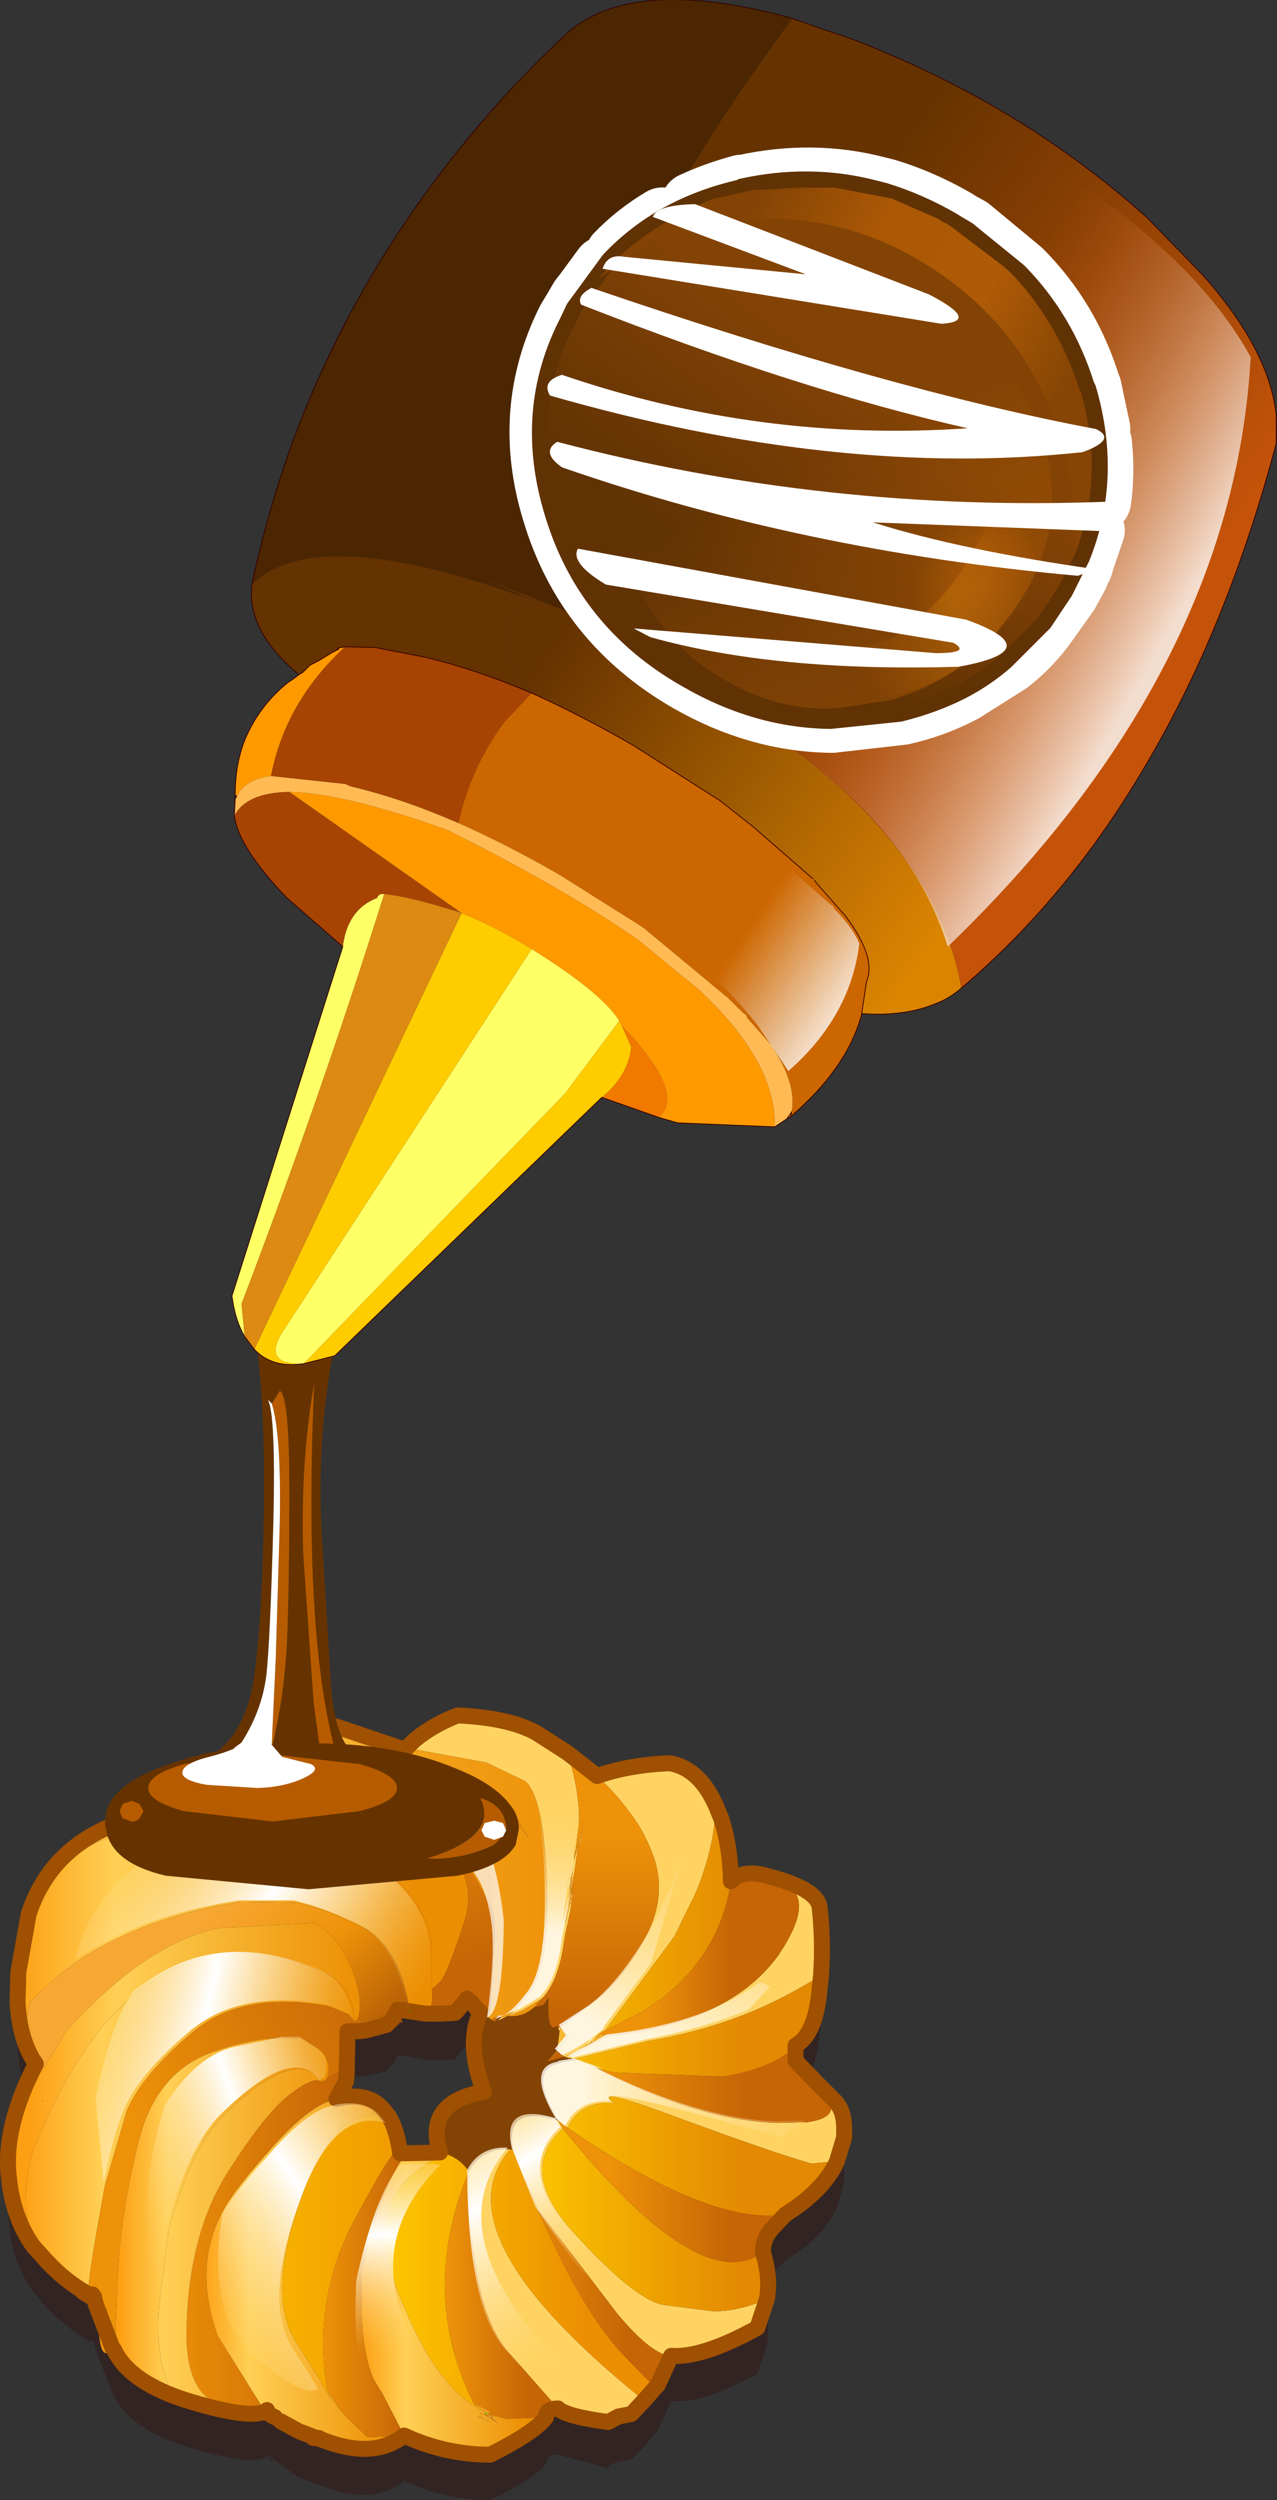 <?xml version="1.0" encoding="UTF-8" standalone="no"?>
<svg xmlns:xlink="http://www.w3.org/1999/xlink" height="156.75px" width="80.1px" xmlns="http://www.w3.org/2000/svg">
  <rect width="100%" height="100%" fill="#333333" stroke="none"/>
  <g transform="matrix(1.0, 0.0, 0.0, 1.0, 40.3, 78.35)">
    <path d="M-29.3 38.0 L-29.25 38.0 -28.95 37.45 -29.3 38.0 M-11.75 50.75 L-12.65 50.8 -13.6 50.8 -14.6 50.6 -15.35 50.5 -15.6 51.0 -15.65 51.05 -15.7 51.1 -15.75 51.15 -16.05 51.5 -17.35 51.8 -17.75 51.85 -18.5 51.85 -18.55 54.35 -18.55 54.6 -18.65 55.05 -19.2 56.1 Q-17.3 55.65 -16.3 56.7 L-15.9 57.25 Q-15.4 58.05 -15.2 59.55 L-14.85 59.55 -12.7 59.5 Q-13.7 56.35 -9.95 55.7 -11.1 52.6 -10.15 50.7 L-10.3 50.55 -10.35 50.5 -10.75 50.05 -10.8 50.0 -11.0 49.8 -11.75 50.75 M-8.0 38.6 L-8.1 38.5 -8.05 38.55 -8.0 38.6 M-4.35 43.25 L-4.4 43.5 -4.4 43.55 -4.35 43.25 M4.6 37.75 L4.95 38.6 Q5.5 40.3 5.55 42.45 6.35 41.7 7.95 42.2 10.85 42.95 11.1 44.05 11.35 46.1 11.2 48.4 L11.1 49.3 Q10.8 52.1 9.6 52.8 L9.6 53.7 10.9 55.1 11.05 55.25 12.1 56.3 Q12.65 56.85 12.65 57.95 L12.65 58.5 12.2 60.05 Q11.4 61.85 8.95 63.4 L8.1 64.25 Q7.55 64.95 7.55 65.75 8.05 67.3 7.8 68.7 L7.2 70.5 Q3.75 72.35 1.8 72.2 L0.95 74.05 0.8 74.2 0.1 75.05 -0.7 75.85 -1.5 76.0 Q-2.1 76.15 -2.15 76.4 L-5.3 75.55 Q-6.05 75.55 -6.05 76.1 -6.75 77.05 -9.55 78.4 -12.35 78.4 -14.95 77.2 -16.85 78.75 -20.0 77.55 L-20.3 77.45 -20.35 77.4 -20.3 77.4 -20.4 77.4 -20.45 77.4 -21.5 77.0 -21.7 76.9 -23.95 75.25 -23.4 75.7 -23.65 75.55 -23.0 76.05 -23.35 75.9 -23.55 75.65 Q-24.35 76.3 -28.25 75.15 -32.15 74.0 -33.15 71.85 L-33.25 71.7 -34.3 69.0 -34.4 68.5 -34.45 68.45 -34.5 68.4 -34.45 68.45 -34.65 68.4 -34.75 68.4 -34.9 68.3 Q-36.4 67.45 -37.7 65.95 L-38.2 65.35 Q-39.55 63.55 -39.75 60.95 -40.1 57.85 -38.05 53.95 -39.05 52.55 -39.2 50.1 L-39.15 48.15 -38.5 44.55 Q-37.1 40.3 -32.6 38.7 L-28.95 37.4 -27.75 36.15 Q-24.75 32.95 -22.1 32.45 L-19.7 32.6 -18.75 32.95 -14.9 34.25 -14.3 33.65 Q-13.15 32.65 -11.6 32.05 -8.35 32.25 -6.65 33.15 L-4.7 34.4 -2.85 35.9 Q-0.85 35.15 1.7 35.05 3.55 35.4 4.6 37.75 M-37.65 56.3 L-37.6 56.2 -37.65 56.2 -37.65 56.3" fill="#330000" fill-opacity="0.302" fill-rule="evenodd" stroke="none"/>
    <path d="M5.55 39.6 Q6.35 38.8 7.95 39.3 10.85 40.05 11.1 41.15 11.35 43.25 11.2 45.5 9.05 46.85 6.8 47.8 3.7 49.05 0.4 49.6 L-4.3 50.75 -4.35 50.75 -4.45 50.7 -4.6 50.7 -3.35 50.0 -3.15 49.6 Q-4.0 50.25 -4.9 50.6 L-5.35 50.25 -4.65 49.35 -5.1 48.7 -3.1 47.2 Q-1.4 45.95 0.15 43.2 1.65 40.4 0.6 37.8 0.05 36.35 -0.9 35.15 -1.7 34.05 -2.85 33.0 -0.85 32.3 1.7 32.2 3.55 32.5 4.6 34.85 4.5 37.6 3.3 40.4 L2.0 43.05 -2.35 48.95 Q-2.65 49.05 -3.0 49.5 L-3.35 50.0 -2.1 49.3 Q5.5 48.45 8.55 44.2 L8.9 43.65 Q11.8 38.85 5.55 39.6 M11.05 52.35 L12.1 53.4 Q12.65 54.0 12.65 55.1 L12.65 55.65 12.2 57.15 10.6 57.3 Q8.15 56.6 2.45 54.5 -3.3 52.35 -1.8 53.5 -3.9 53.35 -4.7 55.05 L-5.3 54.6 Q-7.15 51.5 -5.35 51.05 L-5.2 51.0 -5.1 50.95 -4.15 50.8 -2.3 51.5 -2.85 51.35 Q3.5 54.6 8.5 54.75 L10.35 54.7 Q12.95 54.35 11.05 52.35 M7.8 65.8 L7.2 67.6 Q3.75 69.5 1.8 69.35 0.65 69.35 -1.55 66.75 L-6.55 60.2 -8.1 56.45 Q-8.7 53.55 -5.3 54.6 L-5.0 55.1 Q-7.9 57.75 -4.2 61.75 -0.55 65.75 1.25 66.15 L4.4 66.55 Q5.9 66.6 7.8 65.8 M-1.5 73.15 L-2.15 73.5 Q-4.8 73.15 -5.3 72.65 L-8.25 69.3 Q-10.8 66.75 -10.9 57.8 -10.05 56.3 -8.3 56.4 -12.9 61.7 0.1 72.15 L-1.5 73.15 M-22.1 29.6 L-19.7 29.75 -18.75 30.05 -14.9 31.35 -14.3 30.75 Q-13.15 29.8 -11.6 29.2 -8.35 29.35 -6.65 30.3 L-4.7 31.55 Q-4.2 33.15 -4.05 34.5 -3.9 35.55 -4.05 36.5 L-4.2 37.65 -4.25 37.75 -4.3 38.3 -3.95 37.05 -4.1 37.75 -4.1 37.8 -4.25 38.9 -4.45 39.95 -4.5 40.35 -4.5 40.05 -4.5 40.1 -4.55 39.75 -4.55 40.0 -4.85 42.3 -4.55 40.95 -4.5 40.8 -4.5 40.7 -4.5 40.85 -4.45 40.55 -4.4 40.4 -4.4 40.3 -4.35 40.4 -4.4 40.55 -4.5 41.25 -4.5 41.35 -4.85 42.95 -4.95 43.6 Q-5.3 45.9 -6.3 46.95 L-7.55 47.7 -8.45 48.05 -9.1 48.35 -8.85 48.1 Q-8.35 48.3 -7.1 46.6 -5.8 44.9 -6.0 39.6 -6.2 34.2 -7.4 33.3 L-9.8 32.15 -14.45 31.3 Q-14.5 31.85 -14.75 31.5 -16.6 30.7 -18.55 30.25 L-21.25 29.8 -22.1 29.6 M-28.95 34.6 L-28.9 34.6 -28.95 34.6 M-8.05 35.4 L-8.1 35.35 -8.05 35.4 M-3.95 37.25 L-4.0 37.3 -3.95 37.2 -3.75 36.0 -3.9 37.25 -3.95 37.25 M-5.3 48.8 L-5.1 48.7 -5.2 49.0 -5.3 48.8 M-5.35 50.2 L-5.35 50.25 -6.0 50.9 -5.35 50.2 M-4.4 38.85 L-4.35 38.6 -4.45 39.3 -4.5 39.4 -4.5 40.0 -4.4 39.1 -4.4 38.85 M-4.5 40.35 L-4.5 40.3 -4.5 40.35 -4.5 40.5 -4.5 40.6 -4.5 40.5 -4.5 40.35 M-4.55 41.1 L-4.5 40.95 -4.5 40.9 -4.55 41.1 M-34.3 65.75 L-34.4 65.65 -34.25 65.5 -34.3 65.75 M-9.55 73.2 L-9.8 73.05 -9.5 73.15 -9.5 73.2 -9.35 73.25 -9.55 73.2" fill="#ffd362" fill-rule="evenodd" stroke="none"/>
    <path d="M-4.6 50.7 L-4.45 50.7 -4.35 50.75 -4.3 50.75 -4.05 50.8 -4.15 50.8 -5.1 50.95 -5.2 51.0 -5.35 51.05 Q-7.15 51.5 -5.3 54.6 -8.7 53.55 -8.1 56.45 L-8.3 56.4 Q-10.05 56.3 -10.9 57.8 -11.35 57.05 -12.3 56.7 L-12.7 56.6 Q-13.7 53.45 -9.95 52.8 -11.1 49.7 -10.15 47.8 L-9.2 48.45 -9.25 48.4 -9.05 48.1 -8.85 48.1 -9.1 48.35 -8.45 48.05 -8.05 48.05 Q-7.35 48.0 -6.8 47.5 L-6.2 47.35 -5.9 46.9 Q-6.0 49.2 -5.35 48.65 L-5.3 48.8 -5.2 49.0 -5.35 50.2 -6.0 50.9 -4.9 50.6 -4.6 50.7" fill="#834305" fill-rule="evenodd" stroke="none"/>
    <path d="M-4.7 31.55 L-2.85 33.0 Q-1.7 34.05 -0.9 35.15 0.05 36.35 0.6 37.8 1.65 40.4 0.15 43.2 -1.4 45.95 -3.1 47.2 L-5.1 48.7 -5.3 48.8 -5.35 48.65 Q-6.0 49.2 -5.9 46.9 L-6.2 47.35 -6.8 47.5 -6.35 47.0 -6.3 46.95 Q-5.3 45.9 -4.95 43.6 L-4.85 42.95 -4.5 41.35 -4.5 41.25 -4.4 40.55 -4.35 40.7 -4.35 40.75 -4.35 40.6 -4.35 40.4 -4.4 40.3 -4.3 39.8 -4.0 38.55 -4.4 40.2 -4.45 39.95 -4.25 38.9 -4.1 37.8 -4.1 37.75 -4.0 37.4 -4.0 37.35 -3.95 37.05 -4.3 38.3 -4.2 37.65 -4.05 36.5 Q-3.9 35.55 -4.05 34.5 -4.2 33.15 -4.7 31.55 M-5.35 50.25 L-4.9 50.6 -6.0 50.9 -5.35 50.25 M-8.0 35.7 L-8.1 35.6 -8.05 35.4 -7.1 36.95 -8.0 35.7 M-3.95 37.25 L-3.9 37.25 -3.75 36.0 -3.95 37.2 -4.0 37.3 -3.95 37.25 M-3.8 35.95 L-3.8 36.05 -3.75 35.8 -3.8 35.95 M-4.35 40.6 L-4.35 40.65 -4.35 40.35 -4.35 40.6 M-4.4 38.85 L-4.4 39.1 -4.5 40.0 -4.5 39.4 -4.45 39.3 -4.35 38.6 -4.4 38.85 M-4.5 40.1 L-4.55 40.1 -4.55 40.0 -4.55 39.75 -4.5 40.1 M-4.5 40.7 L-4.45 40.55 -4.5 40.85 -4.5 40.7 M-4.5 40.5 L-4.5 40.35 -4.45 40.25 -4.45 40.35 -4.5 40.5 M-4.55 41.1 L-4.5 40.9 -4.5 40.95 -4.55 41.1 M-9.2 48.45 Q-9.65 48.2 -9.05 48.1 L-9.25 48.4 -9.2 48.45" fill="url(#gradient0)" fill-rule="evenodd" stroke="none"/>
    <path d="M4.6 34.85 L4.95 35.7 Q5.5 37.4 5.55 39.6 4.8 44.75 0.05 47.75 L-0.45 48.0 -2.35 48.95 2.0 43.05 3.3 40.4 Q4.5 37.6 4.6 34.85 M11.2 45.5 L11.1 46.45 Q10.85 49.2 9.6 49.9 8.35 51.3 5.05 51.85 L-1.55 51.6 -2.3 51.5 -4.15 50.8 -4.05 50.8 -4.3 50.75 0.4 49.6 Q3.7 49.05 6.8 47.8 9.05 46.85 11.2 45.5 M12.2 57.15 Q11.4 58.95 8.95 60.5 4.2 61.2 -4.7 55.05 -3.9 53.35 -1.8 53.5 -3.3 52.35 2.45 54.5 8.15 56.6 10.6 57.3 L12.2 57.15 M7.55 62.85 Q8.05 64.45 7.8 65.8 5.9 66.6 4.4 66.55 L1.25 66.15 Q-0.55 65.75 -4.2 61.75 -7.9 57.75 -5.0 55.1 3.65 65.75 7.55 62.85" fill="url(#gradient1)" fill-rule="evenodd" stroke="none"/>
    <path d="M-2.35 48.95 L-0.45 48.0 0.05 47.75 Q4.8 44.75 5.55 39.6 11.8 38.85 8.9 43.65 L8.55 44.2 Q5.5 48.45 -2.1 49.3 L-2.65 49.2 -3.0 49.5 Q-2.65 49.05 -2.35 48.95" fill="url(#gradient2)" fill-rule="evenodd" stroke="none"/>
    <path d="M9.6 49.9 L9.6 50.85 10.9 52.2 11.05 52.35 Q12.95 54.35 10.35 54.7 L8.5 54.75 Q3.5 54.6 -2.85 51.35 L-2.3 51.5 -1.55 51.6 5.05 51.85 Q8.35 51.3 9.6 49.9" fill="url(#gradient3)" fill-rule="evenodd" stroke="none"/>
    <path d="M-2.1 49.3 L-3.35 50.0 -3.0 49.5 -2.65 49.2 -2.1 49.3 M-5.1 48.7 L-4.65 49.35 -5.35 50.25 -5.35 50.2 -5.2 49.0 -5.1 48.7 M-4.9 50.6 Q-4.0 50.25 -3.15 49.6 L-3.35 50.0 -4.6 50.7 -4.9 50.6" fill="url(#gradient4)" fill-rule="evenodd" stroke="none"/>
    <path d="M1.8 69.35 Q1.6 70.8 0.95 71.2 L0.8 71.35 -1.2 69.3 Q-4.5 65.8 -8.1 56.45 L-6.55 60.2 -1.55 66.75 Q0.65 69.35 1.8 69.35 L0.95 71.2 1.8 69.35" fill="url(#gradient5)" fill-rule="evenodd" stroke="none"/>
    <path d="M0.8 71.35 L0.1 72.15 -0.7 73.0 -1.5 73.15 0.1 72.15 Q-12.9 61.7 -8.3 56.4 L-8.1 56.45 Q-4.5 65.8 -1.2 69.3 L0.8 71.35 M-12.3 56.7 Q-11.35 57.05 -10.9 57.8 -14.05 65.5 -10.55 72.4 L-9.75 72.95 -10.55 72.5 -10.85 72.3 Q-13.6 70.3 -15.6 64.6 -17.65 58.9 -12.3 56.7" fill="url(#gradient6)" fill-rule="evenodd" stroke="none"/>
    <path d="M8.95 60.5 L8.1 61.4 Q7.55 62.05 7.55 62.85 3.65 65.75 -5.0 55.1 L-5.3 54.6 -4.7 55.05 Q4.2 61.2 8.95 60.5" fill="url(#gradient7)" fill-rule="evenodd" stroke="none"/>
    <path d="M-28.95 34.55 L-27.75 33.25 Q-24.75 30.05 -22.1 29.6 L-21.25 29.8 -18.35 30.45 Q-15.4 31.25 -13.4 32.7 -9.3 35.65 -9.45 41.25 L-10.8 38.9 -11.6 37.55 -11.6 37.5 -12.3 36.65 Q-12.85 36.0 -16.25 34.15 -17.65 33.45 -18.9 33.1 L-20.05 32.9 Q-21.4 32.65 -22.65 32.9 -27.1 33.55 -28.9 34.55 L-28.95 34.55 M-11.7 37.05 L-11.9 36.9 -11.9 37.0 -11.75 37.2 -11.8 37.1 Q-11.8 37.0 -11.7 37.05 M-11.8 37.2 L-11.75 37.25 -11.8 37.2" fill="url(#gradient8)" fill-rule="evenodd" stroke="none"/>
    <path d="M-38.05 51.05 Q-39.05 49.65 -39.2 47.2 L-39.15 45.3 -38.5 41.65 Q-36.55 37.55 -32.8 36.7 L-30.75 36.3 -25.55 35.65 -23.45 35.7 Q-21.15 35.95 -19.0 37.1 -15.95 38.8 -14.6 40.45 -13.2 42.2 -13.2 44.15 L-13.2 46.35 Q-13.05 47.6 -13.65 47.8 L-14.6 47.7 Q-15.3 43.6 -17.5 42.5 -19.75 41.35 -21.75 40.95 L-25.2 40.9 Q-31.35 41.85 -35.35 44.55 -37.1 45.75 -38.45 47.25 -38.95 49.85 -38.5 49.65 L-38.2 50.2 -38.1 50.6 -37.95 50.7 -37.85 50.9 -37.75 51.05 -37.8 51.05 -38.05 51.05" fill="url(#gradient9)" fill-rule="evenodd" stroke="none"/>
    <path d="M-38.5 41.65 Q-37.1 37.4 -32.6 35.85 L-28.95 34.55 -28.9 34.55 -28.9 34.6 -28.95 34.6 -29.05 34.7 -28.95 34.6 -29.3 35.1 -29.25 35.1 -29.1 35.0 -29.3 35.1 -29.35 35.15 -29.1 35.0 -29.0 34.9 -28.95 34.65 -28.9 34.9 -25.9 34.5 -21.4 34.4 Q-18.6 34.8 -14.3 36.6 -10.05 38.35 -11.15 42.05 -12.35 45.75 -12.75 45.95 L-13.2 46.35 -13.2 44.15 Q-13.2 42.2 -14.6 40.45 -15.95 38.8 -19.0 37.1 -21.15 35.95 -23.45 35.7 L-25.55 35.65 -30.75 36.3 -32.8 36.7 Q-36.55 37.55 -38.5 41.65" fill="url(#gradient10)" fill-rule="evenodd" stroke="none"/>
    <path d="M-28.95 34.6 L-29.05 34.7 -28.95 34.6 -28.9 34.6 -28.95 34.65 -29.1 35.0 -29.25 35.1 -28.95 34.6 M-9.45 41.25 Q-9.3 35.65 -13.4 32.7 -15.4 31.25 -18.35 30.45 L-21.25 29.8 -18.55 30.25 Q-16.6 30.7 -14.75 31.5 -14.5 31.85 -14.45 31.3 L-9.8 32.15 -7.4 33.3 Q-6.2 34.2 -6.0 39.6 -5.8 44.9 -7.1 46.6 -8.35 48.3 -8.85 48.1 L-9.05 48.1 Q-9.65 48.2 -9.2 48.45 L-10.15 47.8 -10.3 47.7 -10.35 47.65 -9.55 47.75 -9.35 44.55 Q-9.15 42.0 -9.45 41.25 M-28.95 34.65 L-29.0 34.9 -29.1 35.0 -29.35 35.15 -29.3 35.1 -29.1 35.0 -29.05 34.9 -28.95 34.65 M-10.8 33.75 L-10.75 33.75 -10.85 33.7 -10.8 33.75 M-8.1 35.6 L-8.05 35.65 -8.0 35.7 -7.1 36.95 -8.05 35.4 -8.1 35.6 M-8.05 35.4 L-8.1 35.35 -8.05 35.4 M-3.8 35.95 L-3.75 35.8 -3.8 36.05 -3.8 35.95 M-4.2 37.65 L-4.3 38.3 -4.25 37.75 -4.2 37.65 M-3.95 37.05 L-4.0 37.35 -4.0 37.4 -4.1 37.75 -3.95 37.05 M-4.45 39.95 L-4.4 40.2 -4.45 40.35 -4.45 40.25 -4.5 40.3 -4.5 40.35 -4.45 39.95 M-4.35 40.4 L-4.35 40.6 -4.35 40.75 -4.35 40.7 -4.4 40.55 -4.35 40.4 M-6.3 46.95 L-6.35 47.0 -6.8 47.5 Q-7.35 48.0 -8.05 48.05 L-8.45 48.05 -7.55 47.7 -6.3 46.95" fill="url(#gradient11)" fill-rule="evenodd" stroke="none"/>
    <path d="M-28.95 34.65 L-28.9 34.55 Q-27.1 33.55 -22.65 32.9 -21.4 32.65 -20.05 32.9 L-18.9 33.1 Q-17.65 33.45 -16.25 34.15 -12.85 36.0 -12.3 36.65 L-11.6 37.5 -11.6 37.55 -10.8 38.9 -9.45 41.25 Q-9.15 42.0 -9.35 44.55 L-9.55 47.75 -10.35 47.65 -10.75 47.15 -10.8 47.15 -10.75 47.15 -11.45 47.5 -12.5 47.85 -12.65 47.9 -13.6 47.9 -13.65 47.8 Q-13.05 47.6 -13.2 46.35 L-12.75 45.95 Q-12.35 45.75 -11.15 42.05 -10.05 38.35 -14.3 36.6 -18.6 34.8 -21.4 34.4 L-25.9 34.5 -28.9 34.9 -28.95 34.65 M-11.1 47.15 L-11.15 47.15 -11.45 47.5 -11.15 47.15 -11.1 47.15 -10.8 47.15 -11.0 46.95 -11.15 46.7 -11.05 47.1 -11.1 47.15 M-11.7 37.05 Q-11.8 37.0 -11.8 37.1 L-11.75 37.2 -11.9 37.0 -11.9 36.9 -11.7 37.05 M-11.8 37.2 L-11.75 37.25 -11.8 37.2 M-10.35 47.65 L-10.3 47.7 -10.35 47.65" fill="url(#gradient12)" fill-rule="evenodd" stroke="none"/>
    <path d="M-28.9 34.6 L-28.9 34.55 -28.95 34.65 -29.05 34.9 -29.1 35.0 -28.95 34.65 -28.9 34.6 M-13.65 47.8 L-13.6 47.9 -14.6 47.75 -14.6 47.7 -13.65 47.8 M-12.65 47.9 L-12.5 47.85 -11.45 47.5 -11.75 47.85 -12.65 47.9" fill="url(#gradient13)" fill-rule="evenodd" stroke="none"/>
    <path d="M-38.2 50.2 L-38.5 49.65 Q-38.95 49.85 -38.45 47.25 -37.1 45.75 -35.35 44.55 -31.35 41.85 -25.2 40.9 L-21.75 40.95 Q-19.75 41.35 -17.5 42.5 -15.3 43.6 -14.6 47.7 L-14.6 47.75 -15.35 47.65 -15.6 48.1 -15.65 48.2 -15.7 48.25 -16.05 48.6 -17.35 48.95 -17.9 48.65 -17.5 48.35 -17.85 48.2 Q-17.5 47.05 -18.15 45.3 -19.1 42.9 -20.6 42.2 L-26.65 42.55 Q-31.15 43.5 -36.2 49.05 -38.15 52.5 -37.8 51.1 L-37.8 51.05 -37.75 51.05 -37.85 50.9 -37.95 50.7 -37.9 50.75 Q-38.15 49.9 -38.2 50.2" fill="url(#gradient14)" fill-rule="evenodd" stroke="none"/>
    <path d="M-38.2 62.5 Q-39.5 60.7 -39.75 58.1 -40.1 55.0 -38.05 51.05 L-37.8 51.05 -37.8 51.1 Q-38.15 52.5 -36.2 49.05 -31.15 43.5 -26.65 42.55 L-20.6 42.2 Q-19.1 42.9 -18.15 45.3 -17.5 47.05 -17.85 48.2 L-18.0 48.45 -18.05 48.1 Q-18.45 45.65 -20.65 45.05 -26.2 42.9 -30.6 45.75 L-31.7 46.55 Q-34.95 49.15 -37.5 54.75 L-38.2 56.4 Q-39.15 59.45 -38.2 62.5 M-37.65 53.4 L-37.6 53.35 -37.65 53.35 -37.65 53.4" fill="url(#gradient15)" fill-rule="evenodd" stroke="none"/>
    <path d="M-34.75 65.5 L-34.9 65.4 Q-36.4 64.55 -37.7 63.05 L-38.2 62.5 Q-39.15 59.45 -38.2 56.4 L-37.5 54.75 Q-34.95 49.15 -31.7 46.55 L-30.6 45.75 Q-26.2 42.9 -20.65 45.05 -18.45 45.65 -18.05 48.1 L-18.0 48.45 -18.4 47.95 -18.55 47.9 -19.65 47.45 Q-25.15 46.45 -28.25 49.1 -31.4 51.75 -32.35 54.0 L-33.7 58.6 -33.8 59.1 -34.15 61.05 Q-34.85 65.05 -34.75 65.5" fill="url(#gradient16)" fill-rule="evenodd" stroke="none"/>
    <path d="M-10.8 33.75 L-10.85 33.7 -10.75 33.75 -10.8 33.75 M-4.4 40.2 L-4.0 38.55 -4.3 39.8 -4.4 40.3 -4.4 40.4 -4.45 40.55 -4.5 40.7 -4.5 40.8 -4.55 40.95 -4.85 42.3 -4.55 40.0 -4.55 40.1 -4.5 40.1 -4.5 40.05 -4.5 40.35 -4.5 40.5 -4.5 40.6 -4.5 40.5 -4.45 40.35 -4.4 40.2 M-4.5 40.35 L-4.5 40.3 -4.45 40.25 -4.5 40.35" fill="url(#gradient17)" fill-rule="evenodd" stroke="none"/>
    <path d="M-33.25 68.85 Q-33.85 69.7 -34.05 68.35 L-34.3 66.1 -34.3 65.75 -34.25 65.5 -34.4 65.65 -34.45 65.6 -34.65 65.55 -34.75 65.5 Q-34.85 65.05 -34.15 61.05 L-33.8 59.1 -33.7 58.6 -32.35 54.0 Q-31.4 51.75 -28.25 49.1 -25.15 46.45 -19.65 47.45 L-18.55 47.9 -18.4 47.95 -18.0 48.45 -17.85 48.2 -17.5 48.35 -17.9 48.65 -18.5 49.0 Q-19.15 49.15 -18.7 51.45 L-18.65 51.6 -18.9 51.5 -19.0 51.5 -19.8 52.0 Q-19.45 50.85 -20.2 50.2 L-20.5 50.0 -21.4 49.45 -22.5 49.45 Q-24.3 49.35 -26.95 50.3 -30.6 51.6 -31.65 56.1 -32.75 60.6 -32.9 64.2 L-33.05 67.9 -33.25 68.85 -34.3 66.1 -33.25 68.85 M-19.85 52.1 L-20.1 52.2 -20.0 52.1 -19.9 52.1 -19.85 52.1 M-34.45 65.6 L-34.5 65.5 -34.45 65.6" fill="url(#gradient18)" fill-rule="evenodd" stroke="none"/>
    <path d="M-15.6 48.1 L-15.35 47.65 -15.05 48.5 -15.6 48.1" fill="url(#gradient19)" fill-rule="evenodd" stroke="none"/>
    <path d="M-38.2 50.2 Q-38.15 49.9 -37.9 50.75 L-37.95 50.7 -38.1 50.6 -38.2 50.2 M-17.9 48.65 L-17.35 48.95 -17.75 49.0 -18.5 49.0 -17.9 48.65 M-16.05 48.6 L-15.7 48.25 -15.75 48.3 -16.05 48.6 M-34.45 65.6 L-34.5 65.5 -34.45 65.6" fill="url(#gradient20)" fill-rule="evenodd" stroke="none"/>
    <path d="M-11.05 47.1 L-11.15 46.7 -11.0 46.95 -11.05 47.1" fill="url(#gradient21)" fill-rule="evenodd" stroke="none"/>
    <path d="M-5.3 72.65 Q-6.05 72.65 -6.05 73.2 L-8.35 73.3 -8.7 73.25 -8.05 73.5 Q-8.7 73.25 -9.3 73.1 L-9.35 73.1 -9.75 72.95 Q-9.2 72.95 -10.3 72.5 L-10.55 72.4 Q-14.05 65.5 -10.9 57.8 -10.8 66.75 -8.25 69.3 L-5.3 72.65 M-9.65 73.2 L-9.75 73.15 -9.9 73.05 -9.95 73.0 -10.05 73.0 -10.15 73.0 -10.2 72.95 -9.95 73.0 -9.9 73.0 -9.5 73.15 -9.8 73.05 -9.55 73.2 -9.65 73.2 M-9.5 73.15 L-9.55 73.1 -9.65 73.05 -9.7 73.0 -9.4 73.15 -9.45 73.2 -9.5 73.2 -9.5 73.15 M-9.5 73.25 L-9.45 73.25 -9.05 73.6 -9.55 73.25 -9.6 73.2 -9.5 73.25 M-10.4 73.15 L-10.05 73.2 -9.95 73.25 -10.4 73.15" fill="url(#gradient22)" fill-rule="evenodd" stroke="none"/>
    <path d="M-6.05 73.2 Q-6.75 74.15 -9.55 75.55 -12.35 75.55 -14.95 74.35 L-16.3 71.75 -16.85 70.85 Q-17.8 68.85 -17.6 63.9 -16.4 58.65 -14.8 56.65 L-12.7 56.6 -12.3 56.7 Q-17.65 58.9 -15.6 64.6 -13.6 70.3 -10.85 72.3 L-10.55 72.5 -9.75 72.95 -10.55 72.4 -10.3 72.5 Q-9.2 72.95 -9.75 72.95 L-9.35 73.1 -9.3 73.15 -9.3 73.1 Q-8.7 73.25 -8.05 73.5 L-8.7 73.25 -8.35 73.3 -6.05 73.2 M-9.75 72.95 L-9.9 73.0 -9.75 72.95 M-9.5 73.15 L-9.9 73.0 -9.95 73.0 -10.2 72.95 -10.15 73.0 -10.05 73.0 -9.95 73.0 -9.9 73.05 -9.75 73.15 -9.65 73.2 -9.6 73.2 -9.55 73.25 -9.05 73.6 -9.45 73.25 -9.5 73.25 -9.35 73.25 -9.35 73.3 -9.25 73.3 -9.25 73.2 -9.3 73.15 -9.4 73.15 -9.7 73.0 -9.65 73.05 -9.55 73.1 -9.5 73.15 M-9.95 73.25 L-10.05 73.2 -10.4 73.15 -9.6 73.5 -9.95 73.25" fill="url(#gradient23)" fill-rule="evenodd" stroke="none"/>
    <path d="M-14.95 74.35 Q-16.85 75.85 -20.0 74.65 L-20.3 74.55 -20.35 74.5 -20.3 74.5 -20.4 74.5 -20.45 74.5 -21.5 74.1 -21.7 74.0 -23.95 72.4 -26.65 68.1 Q-28.25 63.6 -26.2 60.05 -25.6 58.95 -23.2 56.25 -20.8 53.55 -19.2 53.25 -17.3 52.75 -16.3 53.85 L-15.9 54.35 Q-19.3 53.35 -21.45 59.55 -23.6 65.7 -21.7 68.55 L-20.15 71.0 -19.55 72.1 -19.8 71.35 Q-19.3 72.5 -18.45 73.3 L-17.25 74.45 -14.95 74.35" fill="url(#gradient24)" fill-rule="evenodd" stroke="none"/>
    <path d="M-22.45 73.8 L-22.5 73.8 -23.35 73.05 -23.05 73.2 -22.45 73.8 M-34.3 66.1 L-34.4 65.65 -34.3 65.75 -34.3 66.1 M-18.7 51.45 Q-19.15 49.15 -18.5 49.0 L-18.55 51.5 Q-18.6 51.4 -18.7 51.45 M-19.8 52.0 L-19.85 52.1 -19.9 52.1 -19.8 52.0 M-23.95 72.4 L-23.4 72.8 -23.65 72.65 -23.65 72.6 -23.95 72.4" fill="url(#gradient25)" fill-rule="evenodd" stroke="none"/>
    <path d="M-18.7 51.45 Q-18.6 51.4 -18.55 51.5 L-18.55 51.7 -18.6 52.15 -19.2 53.25 Q-20.8 53.55 -23.2 56.25 -25.6 58.95 -26.2 60.05 -28.25 63.6 -26.65 68.1 L-23.95 72.4 Q-28.75 73.55 -28.6 67.6 -28.45 61.7 -26.05 57.9 -23.65 54.1 -22.1 52.95 -20.55 51.75 -20.1 52.2 L-19.85 52.1 -19.8 52.0 -19.0 51.5 -18.9 51.5 -18.65 51.6 -18.7 51.45" fill="url(#gradient26)" fill-rule="evenodd" stroke="none"/>
    <path d="M-33.05 67.9 L-32.9 64.2 Q-32.75 60.6 -31.65 56.1 -30.6 51.6 -26.95 50.3 -24.3 49.35 -22.5 49.45 L-21.4 49.45 -20.5 50.0 -20.2 50.2 Q-19.45 50.85 -19.8 52.0 L-19.9 52.1 -20.0 52.1 -20.1 52.2 Q-21.7 49.85 -26.2 54.2 -28.25 56.15 -29.7 61.35 L-30.25 65.6 Q-30.7 69.3 -29.5 71.75 -32.7 70.25 -33.05 67.9" fill="url(#gradient27)" fill-rule="evenodd" stroke="none"/>
    <path d="M-23.35 73.05 L-23.55 72.75 Q-24.35 73.4 -28.25 72.25 -32.15 71.1 -33.15 68.95 L-33.25 68.85 -33.05 67.9 Q-32.7 70.25 -29.5 71.75 -30.7 69.3 -30.25 65.6 L-29.7 61.35 Q-28.25 56.15 -26.2 54.2 -21.7 49.85 -20.1 52.2 -20.55 51.75 -22.1 52.95 -23.65 54.1 -26.05 57.9 -28.45 61.7 -28.6 67.6 -28.75 73.55 -23.95 72.4 L-23.05 73.2 -23.35 73.05" fill="url(#gradient28)" fill-rule="evenodd" stroke="none"/>
    <path d="M-15.9 54.35 Q-15.4 55.2 -15.2 56.65 L-14.8 56.65 -15.4 56.55 Q-15.65 56.3 -18.15 61.0 -20.65 65.75 -19.8 71.35 L-19.55 72.1 -20.15 71.0 -21.7 68.55 Q-23.6 65.7 -21.45 59.55 -19.3 53.35 -15.9 54.35" fill="url(#gradient29)" fill-rule="evenodd" stroke="none"/>
    <path d="M-19.8 71.35 Q-20.65 65.75 -18.15 61.0 -15.65 56.3 -15.4 56.55 L-14.8 56.65 Q-16.4 58.65 -17.6 63.9 -17.8 68.85 -16.85 70.85 L-16.3 71.75 -14.95 74.35 -17.25 74.45 -18.45 73.3 Q-19.3 72.5 -19.8 71.35" fill="url(#gradient30)" fill-rule="evenodd" stroke="none"/>
    <path d="M-20.1 74.6 L-20.0 74.65 -20.65 74.5 -20.5 74.5 -20.45 74.5 -20.35 74.55 -20.3 74.55 -20.1 74.6 M-22.7 73.45 L-22.4 73.8 -22.45 73.8 -23.05 73.2 -23.95 72.4 -23.65 72.6 -23.65 72.65 -22.7 73.45" fill="url(#gradient31)" fill-rule="evenodd" stroke="none"/>
    <path d="M-9.65 73.2 L-9.55 73.2 -9.35 73.25 -9.5 73.2 -9.45 73.2 -9.4 73.15 -9.3 73.15 -9.25 73.2 -9.25 73.3 -9.35 73.3 -9.35 73.25 -9.5 73.25 -9.6 73.2 -9.65 73.2 M-9.35 73.1 L-9.3 73.1 -9.3 73.15 -9.35 73.1 M-9.95 73.25 L-9.6 73.5 -10.4 73.15 -9.95 73.25" fill="url(#gradient32)" fill-rule="evenodd" stroke="none"/>
    <path d="M4.6 34.85 L4.95 35.7 Q5.5 37.4 5.55 39.6 6.35 38.8 7.95 39.3 10.85 40.05 11.1 41.15 11.35 43.25 11.2 45.5 L11.1 46.45 Q10.85 49.2 9.6 49.9 L9.6 50.85 10.9 52.2 11.05 52.35 12.1 53.4 Q12.65 54.0 12.65 55.1 L12.65 55.65 12.2 57.15 Q11.4 58.95 8.95 60.5 L8.1 61.4 Q7.55 62.05 7.55 62.85 8.05 64.45 7.8 65.8 L7.2 67.6 Q3.75 69.5 1.8 69.35 L0.95 71.2 0.8 71.35 0.1 72.15 -0.7 73.0 -1.5 73.15 -2.15 73.5 Q-4.8 73.15 -5.3 72.65 -6.05 72.65 -6.05 73.2 -6.75 74.15 -9.55 75.55 -12.35 75.55 -14.95 74.35 -16.85 75.85 -20.0 74.65 L-20.1 74.6 -20.0 74.65 -20.3 74.55 -20.35 74.5 -20.35 74.55 -20.3 74.55 -20.1 74.6 -20.3 74.55 M-20.65 74.5 L-20.5 74.5 -20.45 74.5 -21.5 74.1 M-21.7 74.0 L-22.7 73.45 M-23.55 72.75 Q-24.35 73.4 -28.25 72.25 -32.15 71.1 -33.15 68.95 L-33.25 68.85 -34.3 66.1 -34.4 65.65 M-34.45 65.6 L-34.65 65.55 -34.75 65.5 -34.9 65.4 -34.6 65.65 -35.1 65.35 -34.9 65.4 Q-36.4 64.55 -37.7 63.05 L-38.2 62.5 Q-39.5 60.7 -39.75 58.1 -40.1 55.0 -38.05 51.05 -39.05 49.65 -39.2 47.2 L-39.15 45.3 -38.5 41.65 Q-37.1 37.4 -32.6 35.85 L-28.95 34.55 -27.75 33.25 Q-24.75 30.05 -22.1 29.6 L-19.7 29.75 -18.75 30.05 -14.9 31.35 -14.3 30.75 Q-13.15 29.8 -11.6 29.2 -8.35 29.35 -6.65 30.3 L-4.7 31.55 -2.85 33.0 Q-0.85 32.3 1.7 32.2 3.55 32.5 4.6 34.85 M-28.95 34.6 L-28.9 34.6 -28.9 34.55 -28.95 34.55 M-13.6 47.9 L-12.65 47.9 -11.75 47.85 -11.45 47.5 -11.15 47.15 -11.1 47.15 -11.05 47.1 -11.0 46.95 -10.8 47.15 -10.75 47.15 -10.35 47.65 -10.3 47.7 -10.15 47.8 Q-11.1 49.7 -9.95 52.8 -13.7 53.45 -12.7 56.6 L-14.8 56.65 -15.2 56.65 -15.0 56.6 -14.8 56.65 M-17.35 48.95 L-16.05 48.6 -15.75 48.3 -15.7 48.25 -15.65 48.2 -15.6 48.1 -15.35 47.65 -14.6 47.75 -13.6 47.9 M-19.2 53.25 Q-17.3 52.75 -16.3 53.85 L-15.9 54.35 Q-15.4 55.2 -15.2 56.65 M-18.55 51.5 L-18.5 49.0 -17.75 49.0 -17.35 48.95 M-19.2 53.25 L-18.6 52.15 -18.55 51.7 -18.55 51.5 M-34.45 65.6 L-34.5 65.5 -34.45 65.6 M-23.35 73.05 L-23.05 73.2 M-20.45 74.5 L-20.4 74.5 -20.3 74.5 -20.35 74.5 -20.4 74.5 M-20.45 74.5 L-20.35 74.55" fill="none" stroke="#9f5000" stroke-linecap="round" stroke-linejoin="round" stroke-width="1.0"/>
    <path d="M-4.35 50.75 L-4.3 50.75 M-21.25 29.8 L-22.1 29.6 M-14.6 47.75 L-14.6 47.7 M-9.9 73.0 L-9.75 72.95" fill="none" stroke="#33cc00" stroke-linecap="round" stroke-linejoin="round" stroke-width="0.05"/>
    <path d="M-25.3 40.8 Q-31.5 41.75 -35.5 44.45 -35.3 42.3 -32.85 39.6 -28.9 35.75 -23.6 35.6 -21.3 35.85 -19.15 37.0 -16.1 38.7 -14.75 40.35 -13.35 42.05 -13.35 44.05 L-13.35 46.25 Q-13.2 47.5 -13.8 47.65 L-14.75 47.6 Q-15.45 43.5 -17.65 42.4 -19.9 41.25 -21.9 40.8 L-25.3 40.8" fill="url(#gradient33)" fill-rule="evenodd" stroke="none"/>
    <path d="M-18.2 48.0 L-18.15 48.35 -18.55 47.85 -18.65 47.8 -19.8 47.35 Q-25.25 46.35 -28.4 49.0 -31.55 51.65 -32.5 53.85 -33.2 55.5 -33.8 58.5 L-34.3 53.2 Q-33.25 48.1 -31.85 46.4 L-30.75 45.65 Q-26.35 42.8 -20.8 44.95 -18.6 45.55 -18.2 48.0" fill="url(#gradient34)" fill-rule="evenodd" stroke="none"/>
    <path d="M-20.35 50.1 Q-19.55 50.75 -19.95 51.9 L-20.05 51.95 -20.15 52.0 -20.25 52.1 Q-21.85 49.75 -26.35 54.1 -28.4 56.05 -29.85 61.25 L-30.4 65.5 Q-31.95 59.6 -29.95 53.65 -28.0 50.5 -25.5 49.95 L-22.65 49.35 -21.5 49.35 -20.65 49.9 -20.35 50.1" fill="url(#gradient35)" fill-rule="evenodd" stroke="none"/>
    <path d="M-16.1 54.75 Q-19.5 53.75 -21.6 59.95 -23.8 66.1 -21.9 68.95 L-20.35 71.4 Q-21.15 72.1 -24.3 69.4 -27.4 66.75 -26.35 60.45 -25.8 59.35 -23.35 56.65 -21.0 53.95 -19.4 53.65 -17.5 53.2 -16.5 54.25 L-16.1 54.75" fill="url(#gradient36)" fill-rule="evenodd" stroke="none"/>
    <path d="M-15.1 66.75 Q-13.45 71.9 -12.3 72.45 L-10.95 73.2 -10.15 73.65 -10.3 73.7 -10.6 73.65 -10.55 73.7 -10.4 73.7 Q-14.65 74.2 -17.25 71.55 -18.2 69.55 -17.95 64.6 -16.8 59.35 -15.2 57.35 L-13.1 57.3 -12.7 57.4 Q-16.9 61.6 -15.1 66.75" fill="url(#gradient37)" fill-rule="evenodd" stroke="none"/>
    <path d="M-11.0 57.7 Q-10.2 56.2 -8.45 56.3 -13.0 61.6 -5.1 69.95 L-7.75 69.95 -8.4 69.2 Q-10.95 66.65 -11.0 57.7" fill="url(#gradient38)" fill-rule="evenodd" stroke="none"/>
    <path d="M-1.7 66.65 Q-3.75 64.35 -6.7 60.05 L-8.2 56.3 Q-8.85 53.45 -5.45 54.45 L-5.15 55.0 Q-8.05 57.65 -4.35 61.65 -0.7 65.6 1.8 66.3 L2.1 66.4 -1.7 66.65" fill="url(#gradient39)" fill-rule="evenodd" stroke="none"/>
    <path d="M10.2 54.6 L8.7 55.65 6.4 55.0 Q-3.4 52.25 -1.95 53.4 -4.05 53.25 -4.85 54.95 L-5.45 54.45 Q-7.25 51.4 -5.5 50.95 L-5.3 50.9 -5.25 50.85 -4.3 50.7 -2.45 51.35 -3.0 51.25 Q3.35 54.45 8.35 54.65 L10.2 54.6" fill="url(#gradient40)" fill-rule="evenodd" stroke="none"/>
    <path d="M-2.45 48.8 L-2.45 48.85 -3.15 49.4 -3.45 49.9 -2.25 49.2 Q3.8 48.55 7.3 45.95 7.45 45.9 8.0 46.2 L6.65 47.65 Q3.55 48.9 0.25 49.5 L-4.4 50.65 -4.45 50.65 -4.6 50.6 -4.75 50.6 Q-4.15 50.2 -3.45 49.9 L-3.3 49.5 Q-4.15 50.1 -5.05 50.5 L-5.5 50.1 -4.8 49.25 -5.25 48.6 -3.4 47.4 Q-2.0 46.4 -0.45 44.1 1.15 41.75 2.55 37.95 L0.55 44.7 -2.45 48.75 -2.45 48.8 -2.45 48.75 -2.45 48.8" fill="url(#gradient41)" fill-rule="evenodd" stroke="none"/>
    <path d="M-7.55 33.2 L-8.75 32.65 Q-6.25 32.25 -4.2 34.4 -4.05 35.45 -4.2 36.4 L-4.35 37.55 -4.35 37.65 -4.4 38.2 -4.1 36.95 -4.25 37.65 -4.25 37.7 -4.35 38.8 -4.6 39.85 -4.65 40.2 -4.65 39.95 -4.65 40.0 -4.7 39.65 -4.7 39.9 -5.0 42.2 -4.7 40.8 -4.65 40.7 -4.65 40.6 -4.65 40.75 -4.6 40.45 -4.55 40.3 -4.55 40.2 -4.5 40.3 -4.65 41.15 -4.65 41.25 -5.0 42.85 -5.1 43.5 Q-5.4 45.8 -6.45 46.85 L-7.7 47.6 -8.6 47.95 -9.25 48.25 -9.0 48.0 Q-8.5 48.2 -7.2 46.5 -5.95 44.8 -6.15 39.5 -6.3 34.1 -7.55 33.2 M-4.55 38.75 L-4.5 38.5 -4.6 39.2 -4.65 39.3 -4.65 39.9 -4.55 38.95 -4.55 38.75 M-4.65 40.8 L-4.7 41.0 -4.65 40.85 -4.65 40.8" fill="url(#gradient42)" fill-rule="evenodd" stroke="none"/>
    <path d="M-16.4 34.05 Q-17.75 33.35 -19.05 33.0 L-20.2 32.75 Q-17.25 30.9 -13.55 32.6 -9.5 34.6 -8.7 42.05 -8.75 47.8 -9.75 48.15 -9.25 44.45 -9.45 42.4 -9.7 40.3 -10.5 39.15 L-11.75 37.45 -11.75 37.4 -12.45 36.5 Q-12.95 35.9 -16.4 34.05 M-11.95 37.0 L-11.85 36.95 -12.0 36.8 -12.0 36.9 -11.9 37.1 -11.95 37.0 M-11.9 37.1 L-11.95 37.1 -11.9 37.15 -11.9 37.1" fill="url(#gradient43)" fill-rule="evenodd" stroke="none"/>
    <path d="M-23.25 9.65 L-23.5 9.4 Q-23.0 10.3 -23.15 17.0 -23.35 24.55 -23.6 26.75 -23.9 28.95 -25.15 30.9 L-26.3 31.75 -27.05 31.75 Q-24.85 30.3 -24.35 26.7 -23.85 23.05 -23.75 16.65 -23.65 10.2 -24.2 5.9 L-19.3 5.9 Q-20.4 11.35 -20.15 17.25 L-19.55 27.2 Q-19.25 31.2 -17.75 31.75 L-19.15 31.75 Q-21.3 24.3 -20.55 8.0 -21.5 13.15 -21.3 19.15 L-20.65 28.4 -20.3 31.0 -19.9 31.75 -24.45 31.75 Q-23.3 31.7 -23.25 30.9 L-23.25 31.15 Q-22.5 28.25 -22.3 24.65 -22.15 21.0 -22.15 15.1 -22.15 9.15 -22.75 8.85 L-23.25 9.65 M-20.55 8.0 L-20.15 10.6 -20.15 9.55 Q-20.15 9.9 -20.3 9.25 L-20.55 8.0 -20.3 9.25 Q-20.15 9.9 -20.15 9.55 L-20.15 10.6 -20.55 8.0" fill="#663300" fill-rule="evenodd" stroke="none"/>
    <path d="M-23.25 9.65 L-22.75 8.85 Q-22.15 9.15 -22.15 15.1 -22.15 21.0 -22.3 24.65 -22.5 28.25 -23.25 31.15 L-23.25 30.9 -23.0 25.55 -22.75 17.1 Q-22.65 11.6 -23.25 9.65 M-19.9 31.75 L-20.3 31.0 -20.65 28.4 -21.3 19.15 Q-21.5 13.15 -20.55 8.0 -21.3 24.3 -19.15 31.75 L-19.9 31.75" fill="#b75b00" fill-rule="evenodd" stroke="none"/>
    <path d="M-26.3 31.75 L-25.15 30.9 Q-23.9 28.95 -23.6 26.75 -23.35 24.55 -23.15 17.0 -23.0 10.3 -23.5 9.4 L-23.25 9.65 Q-22.65 11.6 -22.75 17.1 L-23.0 25.55 -23.25 30.9 Q-23.3 31.7 -24.45 31.75 L-26.3 31.75" fill="#ffffff" fill-rule="evenodd" stroke="none"/>
    <path d="M-19.9 31.75 L-20.3 31.0 -20.65 28.4 -21.3 19.15 Q-21.5 13.15 -20.55 8.0 L-20.3 9.25 Q-20.15 9.9 -20.15 9.55 L-20.15 10.6 -20.55 8.0 Q-21.3 24.3 -19.15 31.75 L-19.9 31.75 Z" fill="none" stroke="#663300" stroke-linecap="round" stroke-linejoin="round" stroke-width="0.05"/>
    <path d="M-28.45 31.85 Q-25.2 30.95 -20.95 30.95 -15.55 30.9 -11.65 32.55 -9.3 33.5 -8.35 34.75 -7.75 35.45 -7.75 36.3 L-7.95 37.3 Q-8.7 38.65 -11.6 39.25 L-20.95 40.1 -29.9 39.25 Q-33.1 38.5 -33.6 36.6 L-33.7 36.1 Q-33.9 33.8 -30.1 32.4 L-28.45 31.85 M-8.55 36.25 Q-8.65 34.85 -10.15 34.4 -9.0 36.8 -13.45 38.15 -11.6 38.3 -9.4 37.35 -8.8 36.9 -8.55 36.25 M-32.8 35.2 L-32.6 35.65 -32.05 35.85 Q-31.75 35.85 -31.55 35.65 L-31.3 35.2 -31.55 34.75 -32.05 34.55 -32.6 34.75 -32.8 35.2" fill="#663300" fill-rule="evenodd" stroke="none"/>
    <path d="M-32.8 35.2 L-32.6 34.75 -32.05 34.55 -31.55 34.75 -31.3 35.2 -31.55 35.65 Q-31.75 35.85 -32.05 35.85 L-32.6 35.65 -32.8 35.2 M-8.55 36.25 Q-8.8 36.9 -9.4 37.35 -11.6 38.3 -13.45 38.15 -9.0 36.8 -10.15 34.4 -8.65 34.85 -8.55 36.25" fill="#b75b00" fill-rule="evenodd" stroke="none"/>
    <path d="M-17.75 35.2 L-23.2 35.85 -28.75 35.2 Q-31.0 34.6 -31.0 33.75 -31.0 32.9 -28.75 32.25 L-23.2 31.65 -17.75 32.25 Q-15.4 32.9 -15.4 33.75 -15.4 34.6 -17.75 35.2" fill="#b75b00" fill-rule="evenodd" stroke="none"/>
    <path d="M-22.6 31.8 L-20.8 32.25 Q-20.1 32.6 -21.3 33.15 -22.5 33.7 -24.15 33.75 L-27.35 33.55 Q-29.0 33.25 -28.85 32.7 -28.7 32.15 -27.0 31.75 -25.35 31.3 -24.7 30.75 L-23.55 30.7 -22.6 31.8" fill="#ffffff" fill-rule="evenodd" stroke="none"/>
    <path d="M-8.55 36.4 L-8.75 36.8 -9.3 37.0 -9.9 36.8 -10.1 36.4 -9.9 35.95 -9.3 35.8 -8.75 35.95 -8.55 36.4" fill="#ffffff" fill-rule="evenodd" stroke="none"/>
    <path d="M-1.45 -14.35 L-4.85 -9.8 -21.25 7.15 Q-23.75 7.25 -22.7 5.35 L-6.95 -18.85 Q-2.6 -16.15 -1.45 -14.35 M-16.2 -22.3 Q-20.2 -9.55 -25.15 3.4 L-24.95 5.45 Q-25.55 4.45 -25.75 2.9 L-18.8 -19.0 Q-18.5 -21.35 -16.65 -22.05 -16.55 -22.35 -16.2 -22.3" fill="#ffff66" fill-rule="evenodd" stroke="none"/>
    <path d="M-2.55 -9.55 L-19.3 6.65 -21.25 7.15 -4.85 -9.8 -1.45 -14.35 -1.3 -14.05 -0.7 -12.7 Q-0.9 -10.9 -2.55 -9.55 M-6.95 -18.85 L-22.7 5.35 Q-23.75 7.25 -21.25 7.15 -23.2 7.45 -24.35 6.25 L-11.35 -21.1 Q-9.2 -20.25 -6.95 -18.85" fill="#ffcc00" fill-rule="evenodd" stroke="none"/>
    <path d="M13.75 -14.8 L13.75 -14.75 Q13.25 -12.95 12.1 -11.35 11.0 -9.8 9.3 -8.35 L9.3 -8.4 9.35 -8.65 Q9.7 -10.4 8.05 -12.85 L6.55 -14.55 6.5 -14.7 6.25 -14.9 5.4 -15.75 0.1 -20.15 -0.2 -20.35 -5.2 -23.5 Q-8.5 -25.4 -11.55 -26.75 -10.75 -30.3 -8.65 -33.1 L-6.95 -34.9 -6.85 -34.85 Q-3.85 -33.5 -0.55 -31.6 L4.55 -28.35 Q4.7 -28.25 4.8 -28.2 L6.9 -26.55 10.35 -23.55 10.7 -23.25 10.8 -23.15 10.9 -23.0 12.75 -20.9 Q13.8 -19.5 14.1 -18.4 14.35 -17.45 14.05 -16.8 L13.75 -14.8" fill="#cc6600" fill-rule="evenodd" stroke="none"/>
    <path d="M-1.3 -14.05 L-1.45 -14.35 Q-2.6 -16.15 -6.95 -18.85 -9.2 -20.25 -11.35 -21.1 L-22.15 -28.7 Q-18.75 -28.65 -12.2 -26.3 -5.0 -22.7 -0.3 -19.45 L3.6 -16.25 Q8.4 -11.75 8.3 -7.7 L2.2 -7.95 1.0 -8.3 Q2.8 -9.75 -1.3 -14.05 M-25.55 -28.5 Q-25.55 -30.4 -24.95 -31.95 -24.05 -34.1 -22.25 -35.55 L-21.95 -35.75 -21.55 -36.05 -21.3 -36.2 -20.85 -36.65 -20.35 -36.9 -19.45 -37.45 -19.05 -37.65 -19.15 -37.7 -18.65 -37.8 Q-22.4 -34.35 -23.3 -29.7 -24.7 -29.5 -25.3 -28.7 L-25.35 -28.55 -25.45 -28.45 -25.55 -28.5 M9.3 -8.35 L9.05 -8.2 9.3 -8.55 9.35 -8.65 9.3 -8.4 9.3 -8.35" fill="#ff9900" fill-rule="evenodd" stroke="none"/>
    <path d="M-25.6 -27.2 L-25.55 -28.25 -25.45 -28.45 -25.35 -28.55 -25.3 -28.7 Q-24.7 -29.5 -23.3 -29.7 L-18.65 -29.2 -18.3 -29.05 Q-15.1 -28.3 -11.55 -26.75 -8.5 -25.4 -5.2 -23.5 L-0.2 -20.35 0.1 -20.15 5.4 -15.75 6.25 -14.9 6.5 -14.7 6.55 -14.55 8.05 -12.85 Q9.7 -10.4 9.35 -8.65 L9.3 -8.55 9.05 -8.2 8.3 -7.7 Q8.4 -11.75 3.6 -16.25 L-0.3 -19.45 Q-5.0 -22.7 -12.2 -26.3 -18.75 -28.65 -22.15 -28.7 -24.85 -28.65 -25.6 -27.2" fill="#ffba53" fill-rule="evenodd" stroke="none"/>
    <path d="M-21.55 -36.05 Q-24.85 -38.8 -24.5 -41.7 -20.45 -45.7 -6.85 -40.7 -10.5 -38.75 -6.85 -34.85 L-6.95 -34.9 Q-10.5 -36.4 -13.65 -37.15 L-16.75 -37.75 -18.65 -37.8 -19.15 -37.7 -19.05 -37.65 -19.45 -37.45 -20.35 -36.9 -20.85 -36.65 -21.3 -36.2 -21.55 -36.05" fill="#653201" fill-rule="evenodd" stroke="none"/>
    <path d="M-2.55 -9.55 Q-0.9 -10.9 -0.7 -12.7 L-1.3 -14.05 Q2.8 -9.75 1.0 -8.3 L-2.55 -9.55" fill="#f27900" fill-rule="evenodd" stroke="none"/>
    <path d="M-16.2 -22.3 Q-16.55 -22.35 -16.65 -22.05 -18.5 -21.35 -18.8 -19.0 L-22.35 -22.1 Q-25.35 -25.25 -25.6 -27.2 -24.85 -28.65 -22.15 -28.7 L-11.35 -21.1 Q-14.4 -22.1 -16.2 -22.3 M-11.55 -26.75 Q-15.1 -28.3 -18.3 -29.05 L-18.65 -29.2 -23.3 -29.7 Q-22.4 -34.35 -18.65 -37.8 L-16.75 -37.75 -13.65 -37.15 Q-10.5 -36.4 -6.95 -34.9 L-8.65 -33.1 Q-10.75 -30.3 -11.55 -26.75 M-12.3 -21.45 L-11.35 -21.1 -11.7 -21.25 -12.3 -21.45" fill="#a74403" fill-rule="evenodd" stroke="none"/>
    <path d="M-11.35 -21.1 L-24.35 6.25 -24.95 5.45 -25.15 3.4 Q-20.2 -9.55 -16.2 -22.3 -14.4 -22.1 -11.35 -21.1 L-12.3 -21.45 -11.7 -21.25 -11.35 -21.1" fill="#dc8a12" fill-rule="evenodd" stroke="none"/>
    <path d="M20.0 -16.4 Q19.25 -15.75 18.45 -15.45 16.45 -14.6 13.75 -14.8 L14.05 -16.8 Q14.35 -17.45 14.1 -18.4 13.8 -19.5 12.75 -20.9 L10.9 -23.0 10.8 -23.15 10.7 -23.25 10.35 -23.55 6.9 -26.55 4.8 -28.2 Q4.7 -28.25 4.55 -28.35 L-0.55 -31.6 Q-3.85 -33.5 -6.85 -34.85 -10.5 -38.75 -6.85 -40.7 L-10.1 -42.15 -4.7 -40.0 Q1.3 -37.15 7.45 -32.85 L10.35 -30.7 Q13.7 -28.05 15.9 -25.25 19.2 -21.0 20.0 -16.4" fill="url(#gradient44)" fill-rule="evenodd" stroke="none"/>
    <path d="M9.4 -77.2 L11.5 -76.45 Q13.3 -75.9 15.0 -75.15 24.35 -71.25 31.65 -64.7 L35.1 -61.15 Q39.3 -56.45 39.75 -52.35 L39.75 -50.55 Q36.65 -38.85 31.4 -30.1 26.65 -22.05 20.0 -16.4 19.2 -21.0 15.9 -25.25 13.7 -28.05 10.35 -30.7 L7.45 -32.85 Q1.3 -37.15 -4.7 -40.0 -8.25 -53.2 9.4 -77.2" fill="url(#gradient45)" fill-rule="evenodd" stroke="none"/>
    <path d="M-24.5 -41.7 L-24.4 -42.2 Q-23.4 -46.7 -21.85 -50.9 -17.8 -61.75 -9.95 -70.85 -7.55 -73.65 -4.75 -76.25 -0.6 -79.95 9.4 -77.2 -8.25 -53.2 -4.7 -40.0 L-10.1 -42.15 -6.85 -40.7 Q-20.45 -45.7 -24.5 -41.7" fill="#4b2601" fill-rule="evenodd" stroke="none"/>
    <path d="M-21.25 7.15 L-19.3 6.65 -2.55 -9.55 1.0 -8.3 2.2 -7.95 8.3 -7.7 9.05 -8.2 9.3 -8.55 9.35 -8.65 9.3 -8.4 9.3 -8.35 9.05 -8.2 M-24.35 6.25 Q-23.2 7.45 -21.25 7.15 M-18.8 -19.0 L-25.75 2.9 Q-25.55 4.45 -24.95 5.45 L-24.35 6.25 M-18.8 -19.0 L-22.35 -22.1 Q-25.35 -25.25 -25.6 -27.2 L-25.55 -28.25 -25.45 -28.45 M-21.55 -36.05 Q-24.85 -38.8 -24.5 -41.7 L-24.4 -42.2 Q-23.4 -46.7 -21.85 -50.9 -17.8 -61.75 -9.95 -70.85 -7.55 -73.65 -4.75 -76.25 -0.6 -79.95 9.4 -77.2 L11.5 -76.45 Q13.3 -75.9 15.0 -75.15 24.35 -71.25 31.65 -64.7 L35.1 -61.15 Q39.3 -56.45 39.75 -52.35 L39.75 -50.55 Q36.65 -38.85 31.4 -30.1 26.65 -22.05 20.0 -16.4 19.25 -15.75 18.45 -15.45 16.45 -14.6 13.75 -14.8 L13.75 -14.75 Q13.25 -12.95 12.1 -11.35 11.0 -9.8 9.3 -8.35 M14.05 -16.8 L13.75 -14.8" fill="none" stroke="#330000" stroke-linecap="round" stroke-linejoin="round" stroke-width="0.05"/>
    <path d="M-25.55 -28.25 L-25.55 -28.5 Q-25.55 -30.4 -24.95 -31.95 -24.05 -34.1 -22.25 -35.55 L-21.95 -35.75 -21.55 -36.05 -21.3 -36.2 -20.85 -36.65 -20.35 -36.9 -19.45 -37.45 -19.05 -37.65 -19.15 -37.7 -18.65 -37.8 -16.75 -37.75 -13.65 -37.15 Q-10.5 -36.4 -6.95 -34.9 L-6.85 -34.85 Q-3.85 -33.5 -0.55 -31.6 L4.55 -28.35 Q4.7 -28.25 4.8 -28.2 L6.9 -26.55 10.35 -23.55 10.7 -23.25 M10.8 -23.15 L10.9 -23.0 12.75 -20.9 Q13.8 -19.5 14.1 -18.4 14.35 -17.45 14.05 -16.8" fill="none" stroke="#330000" stroke-linecap="round" stroke-linejoin="round" stroke-width="0.05"/>
    <path d="M6.35 -33.15 L26.3 -67.7 Q35.0 -61.8 38.15 -55.95 37.05 -36.25 19.15 -19.0 16.45 -27.6 6.35 -33.15" fill="url(#gradient46)" fill-rule="evenodd" stroke="none"/>
    <path d="M4.25 -17.1 L2.6 -18.65 Q2.0 -19.0 1.7 -18.4 L1.85 -18.1 1.25 -18.5 0.95 -18.7 1.85 -19.5 Q4.0 -21.75 5.05 -24.2 L5.6 -26.05 5.7 -26.75 5.95 -26.6 8.05 -24.95 11.5 -21.9 11.85 -21.6 11.95 -21.55 12.0 -21.4 Q13.15 -20.25 13.6 -19.2 13.1 -15.0 9.75 -11.75 L9.15 -11.2 8.85 -11.65 7.2 -14.1 Q5.3 -16.45 4.25 -17.1" fill="url(#gradient47)" fill-rule="evenodd" stroke="none"/>
    <path d="M-3.85 -59.6 L-3.75 -59.3 Q9.95 -53.95 20.5 -51.6 7.5 -50.6 -5.0 -54.9 -6.2 -54.5 -5.75 -53.6 12.35 -48.45 27.65 -50.05 L28.7 -50.6 Q28.9 -48.7 28.65 -46.95 11.3 -46.3 -5.25 -50.7 -6.35 -50.05 -5.0 -49.1 10.05 -43.85 27.25 -42.3 L26.65 -41.2 25.3 -39.3 Q24.3 -37.9 22.95 -36.85 L20.1 -35.05 Q18.3 -34.1 16.3 -33.65 L11.9 -33.15 Q7.25 -33.2 2.9 -35.7 -3.5 -39.4 -5.55 -46.25 -7.5 -52.55 -4.65 -58.25 L-4.2 -59.0 -3.85 -59.6 M28.6 -51.45 L28.5 -51.5 Q15.65 -53.9 -3.1 -60.35 L-3.5 -60.05 -2.4 -61.55 18.8 -58.1 Q21.25 -58.3 17.95 -60.0 L3.35 -65.6 3.15 -65.55 Q4.55 -66.2 6.2 -66.65 L6.35 -66.65 Q10.65 -67.6 14.7 -66.55 L15.3 -66.4 Q17.45 -65.75 19.55 -64.55 L19.95 -64.3 20.5 -64.0 23.7 -61.35 Q26.7 -58.35 28.0 -54.15 L28.05 -54.05 28.6 -51.45 M-4.0 -44.0 Q-4.5 -43.1 -2.25 -41.85 L19.55 -38.1 Q20.7 -37.4 18.5 -37.45 L-0.45 -39.05 0.6 -38.45 Q8.4 -36.25 19.9 -36.6 25.6 -37.65 20.4 -39.6 L-4.0 -44.0 M-1.6 -62.35 Q-0.35 -63.65 1.25 -64.6 L10.3 -61.2 -1.1 -62.35 -1.6 -62.35 M28.25 -45.1 L27.65 -43.35 27.5 -42.85 Q19.65 -43.95 14.55 -45.6 L28.25 -45.1" fill="url(#gradient48)" fill-rule="evenodd" stroke="none"/>
    <path d="M28.7 -50.6 L27.65 -50.05 Q12.35 -48.45 -5.75 -53.6 -6.2 -54.5 -5.0 -54.9 7.5 -50.6 20.5 -51.6 9.95 -53.95 -3.75 -59.3 L-3.85 -59.6 -3.5 -60.05 -3.1 -60.35 Q15.65 -53.9 28.5 -51.5 L28.6 -51.45 Q29.4 -51.0 28.7 -50.6 M27.25 -42.3 Q10.05 -43.85 -5.0 -49.1 -6.35 -50.05 -5.25 -50.7 11.3 -46.3 28.65 -46.95 L29.35 -46.95 Q29.95 -46.15 28.9 -45.1 L28.25 -45.1 14.55 -45.6 Q19.65 -43.95 27.5 -42.85 L28.55 -42.75 27.35 -42.3 27.25 -42.3 M-4.0 -44.0 L20.4 -39.6 Q25.6 -37.65 19.9 -36.6 8.4 -36.25 0.6 -38.45 L-0.45 -39.05 18.5 -37.45 Q20.7 -37.4 19.55 -38.1 L-2.25 -41.85 Q-4.5 -43.1 -4.0 -44.0 M-2.4 -61.55 L-2.45 -61.5 Q-2.2 -62.25 -1.6 -62.35 L-1.1 -62.35 10.3 -61.2 1.25 -64.6 0.7 -64.75 Q0.9 -65.5 3.15 -65.55 L3.35 -65.6 17.95 -60.0 Q21.25 -58.3 18.8 -58.1 L-2.4 -61.55" fill="#ffffff" fill-rule="evenodd" stroke="none"/>
    <path d="M-3.85 -59.6 L-4.2 -59.0 -4.65 -58.25 Q-7.5 -52.55 -5.55 -46.25 -3.5 -39.4 2.9 -35.7 7.25 -33.2 11.9 -33.15 L16.3 -33.65 Q18.3 -34.1 20.1 -35.05 L22.95 -36.85 Q24.3 -37.9 25.3 -39.3 L26.65 -41.2 27.25 -42.3 M28.65 -46.95 Q28.9 -48.7 28.7 -50.6 M-3.5 -60.05 L-3.85 -59.6 M-2.4 -61.55 L-3.5 -60.05 M-1.6 -62.35 Q-0.35 -63.65 1.25 -64.6 M3.15 -65.55 Q4.55 -66.2 6.2 -66.65 L6.35 -66.65 Q10.65 -67.6 14.7 -66.55 L15.3 -66.4 Q17.45 -65.75 19.55 -64.55 L19.95 -64.3 20.5 -64.0 23.7 -61.35 Q26.7 -58.35 28.0 -54.15 L28.05 -54.05 28.6 -51.45 M28.25 -45.1 L27.65 -43.35 27.5 -42.85" fill="none" stroke="#ffffff" stroke-linecap="round" stroke-linejoin="round" stroke-width="4.0"/>
    <path d="M11.8 -33.15 Q7.15 -33.2 2.75 -35.75 -3.6 -39.35 -5.65 -46.2 -7.6 -52.6 -4.7 -58.2 L-4.3 -59.05 -2.1 -62.05 Q1.1 -65.45 6.15 -66.6 L6.2 -66.65 Q10.5 -67.6 14.55 -66.55 L15.15 -66.4 Q17.3 -65.75 19.4 -64.55 L19.8 -64.3 20.4 -63.95 23.6 -61.35 Q26.55 -58.35 27.85 -54.2 L27.95 -54.0 Q29.6 -48.4 27.55 -43.35 L26.5 -41.25 25.2 -39.3 22.8 -36.9 Q21.55 -35.8 20.0 -35.0 18.2 -34.1 16.15 -33.6 L11.8 -33.15" fill="url(#gradient49)" fill-rule="evenodd" stroke="none"/>
    <path d="M11.8 -33.15 Q7.15 -33.2 2.75 -35.75 -3.6 -39.35 -5.65 -46.2 -7.6 -52.6 -4.7 -58.2 L-4.3 -59.05 -2.1 -62.05 Q1.1 -65.45 6.15 -66.6 L6.2 -66.65 Q10.5 -67.6 14.55 -66.55 L15.15 -66.4 Q17.3 -65.75 19.4 -64.55 L19.8 -64.3 20.4 -63.95 23.6 -61.35 Q26.55 -58.35 27.85 -54.2 L27.95 -54.0 Q29.6 -48.4 27.55 -43.35 L26.5 -41.25 25.2 -39.3 22.8 -36.9 Q21.55 -35.8 20.0 -35.0 18.2 -34.1 16.15 -33.6 L11.8 -33.15 Z" fill="none" stroke="#603204" stroke-linecap="round" stroke-linejoin="round" stroke-width="1.0"/>
    <path d="M27.15 -43.7 Q27.3 -46.75 26.5 -49.85 24.4 -58.0 17.15 -62.15 9.95 -66.3 1.1 -63.55 L-0.45 -62.6 -2.75 -60.85 Q-0.65 -63.65 4.3 -65.85 L4.25 -65.8 4.3 -65.85 7.0 -66.45 12.0 -66.6 15.65 -65.9 18.5 -64.65 18.9 -64.4 19.05 -64.35 19.35 -64.15 22.65 -61.65 23.1 -61.25 23.7 -60.6 Q26.15 -57.75 27.3 -54.05 L27.35 -53.95 27.5 -53.5 Q28.75 -48.8 27.45 -44.55 L27.15 -43.7" fill="url(#gradient50)" fill-rule="evenodd" stroke="none"/>
    <path d="M1.85 -38.4 Q-0.25 -40.7 -1.05 -44.0 -2.45 -49.55 0.4 -54.6 L0.7 -55.0 2.5 -57.15 4.1 -58.5 Q5.1 -59.25 6.85 -60.1 8.65 -60.95 11.85 -61.05 L15.0 -60.55 Q16.35 -60.2 18.9 -58.7 L19.9 -58.05 Q23.25 -56.0 25.0 -51.05 26.8 -45.95 23.9 -41.0 L23.1 -39.8 21.15 -37.55 Q18.85 -35.4 15.55 -34.45 L12.25 -33.95 Q8.6 -33.7 5.2 -35.7 3.2 -36.8 1.85 -38.4" fill="url(#gradient51)" fill-rule="evenodd" stroke="none"/>
    <path d="M17.1 -40.8 Q16.85 -42.45 17.75 -44.0 18.65 -45.55 20.15 -46.15 L23.0 -45.95 Q24.3 -45.2 24.6 -43.55 24.85 -41.95 23.95 -40.4 23.05 -38.85 21.55 -38.2 20.0 -37.7 18.7 -38.45 17.45 -39.2 17.1 -40.8" fill="url(#gradient52)" fill-rule="evenodd" stroke="none"/>
    <path d="M21.45 -45.05 Q22.05 -46.2 23.3 -46.25 24.5 -46.25 25.25 -45.25 25.95 -44.15 23.3 -40.15 20.65 -36.1 16.45 -34.9 12.35 -33.8 11.15 -35.75 9.95 -37.7 11.6 -37.7 L13.8 -37.85 15.2 -38.15 Q16.1 -38.45 17.65 -39.85 19.2 -41.25 20.0 -42.55 L21.45 -45.05" fill="url(#gradient53)" fill-rule="evenodd" stroke="none"/>
    <path d="M-4.05 -43.95 L20.3 -39.5 Q25.6 -37.6 19.85 -36.55 8.4 -36.2 0.5 -38.4 L-0.55 -38.95 18.4 -37.4 Q20.65 -37.4 19.5 -38.05 L-2.3 -41.7 Q-4.55 -43.05 -4.05 -43.95 M28.5 -42.65 L27.3 -42.25 Q10.05 -43.8 -5.05 -49.05 -6.4 -50.0 -5.35 -50.65 11.55 -46.2 29.3 -46.9 29.85 -46.05 28.85 -45.05 L14.45 -45.6 Q20.0 -43.85 28.5 -42.65 M27.6 -50.0 Q12.3 -48.35 -5.8 -53.55 -6.35 -54.45 -5.05 -54.85 7.35 -50.6 20.4 -51.5 9.95 -53.85 -3.85 -59.25 -4.15 -59.8 -3.2 -60.3 15.65 -53.85 28.45 -51.45 29.8 -50.8 27.6 -50.0 M17.95 -59.9 Q21.25 -58.2 18.75 -58.05 L-2.5 -61.5 Q-2.2 -62.45 -1.15 -62.25 L10.25 -61.15 0.65 -64.75 Q0.9 -65.5 3.3 -65.55 L17.95 -59.9" fill="#ffffff" fill-rule="evenodd" stroke="none"/>
  </g>
  <defs>
    <linearGradient gradientTransform="matrix(0.0, 0.009, -0.008, 0.0, -4.3, 44.05)" gradientUnits="userSpaceOnUse" id="gradient0" spreadMethod="pad" x1="-819.2" x2="819.2">
      <stop offset="0.0" stop-color="#ee9209"/>
      <stop offset="0.773" stop-color="#c66506"/>
    </linearGradient>
    <linearGradient gradientTransform="matrix(0.012, 0.0, 0.0, 0.021, 1.0, 49.85)" gradientUnits="userSpaceOnUse" id="gradient1" spreadMethod="pad" x1="-819.2" x2="819.2">
      <stop offset="0.0" stop-color="#ffcc00"/>
      <stop offset="0.773" stop-color="#e38902"/>
    </linearGradient>
    <linearGradient gradientTransform="matrix(0.004, 0.0, 0.0, 0.004, 3.7, 43.6)" gradientUnits="userSpaceOnUse" id="gradient2" spreadMethod="pad" x1="-819.2" x2="819.2">
      <stop offset="0.0" stop-color="#ee9209"/>
      <stop offset="0.773" stop-color="#c66506"/>
    </linearGradient>
    <linearGradient gradientTransform="matrix(0.007, 0.0, 0.0, 0.002, 3.25, 51.2)" gradientUnits="userSpaceOnUse" id="gradient3" spreadMethod="pad" x1="-819.2" x2="819.2">
      <stop offset="0.0" stop-color="#ee9209"/>
      <stop offset="0.773" stop-color="#c66506"/>
    </linearGradient>
    <linearGradient gradientTransform="matrix(0.012, 0.0, 0.0, 0.021, 1.0, 49.85)" gradientUnits="userSpaceOnUse" id="gradient4" spreadMethod="pad" x1="-819.2" x2="819.2">
      <stop offset="0.0" stop-color="#f9bf39"/>
      <stop offset="1.0" stop-color="#ee9209"/>
    </linearGradient>
    <linearGradient gradientTransform="matrix(0.006, 0.0, 0.0, 0.007, -3.65, 64.25)" gradientUnits="userSpaceOnUse" id="gradient5" spreadMethod="pad" x1="-819.2" x2="819.2">
      <stop offset="0.0" stop-color="#ee9209"/>
      <stop offset="0.773" stop-color="#c66506"/>
    </linearGradient>
    <linearGradient gradientTransform="matrix(0.011, 0.0, 0.0, 0.011, -8.4, 65.75)" gradientUnits="userSpaceOnUse" id="gradient6" spreadMethod="pad" x1="-819.2" x2="819.2">
      <stop offset="0.0" stop-color="#ffcc00"/>
      <stop offset="0.773" stop-color="#ec8e02"/>
    </linearGradient>
    <linearGradient gradientTransform="matrix(0.006, 0.0, 0.0, 0.004, 2.8, 59.6)" gradientUnits="userSpaceOnUse" id="gradient7" spreadMethod="pad" x1="-819.2" x2="819.2">
      <stop offset="0.0" stop-color="#ee9209"/>
      <stop offset="0.773" stop-color="#c66506"/>
    </linearGradient>
    <linearGradient gradientTransform="matrix(0.012, 0.0, 0.0, 0.007, -19.2, 35.4)" gradientUnits="userSpaceOnUse" id="gradient8" spreadMethod="pad" x1="-819.2" x2="819.2">
      <stop offset="0.0" stop-color="#fd9f13"/>
      <stop offset="0.239" stop-color="#ffd055"/>
      <stop offset="0.91" stop-color="#ec8e02"/>
    </linearGradient>
    <linearGradient gradientTransform="matrix(0.016, 0.0, 0.0, 0.009, -26.2, 43.35)" gradientUnits="userSpaceOnUse" id="gradient9" spreadMethod="pad" x1="-819.2" x2="819.2">
      <stop offset="0.0" stop-color="#fd9f13"/>
      <stop offset="0.239" stop-color="#ffd055"/>
      <stop offset="0.91" stop-color="#ec8e02"/>
    </linearGradient>
    <linearGradient gradientTransform="matrix(0.016, 0.0, 0.0, 0.011, -25.05, 45.9)" gradientUnits="userSpaceOnUse" id="gradient10" spreadMethod="pad" x1="-819.2" x2="819.2">
      <stop offset="0.0" stop-color="#fd9f13"/>
      <stop offset="0.239" stop-color="#ffd055"/>
      <stop offset="0.91" stop-color="#ec8e02"/>
    </linearGradient>
    <linearGradient gradientTransform="matrix(0.016, 0.0, 0.0, 0.01, -18.3, 39.25)" gradientUnits="userSpaceOnUse" id="gradient11" spreadMethod="pad" x1="-819.2" x2="819.2">
      <stop offset="0.0" stop-color="#f9bf39"/>
      <stop offset="1.0" stop-color="#ee9209"/>
    </linearGradient>
    <linearGradient gradientTransform="matrix(0.003, 0.01, -0.008, 0.002, -12.45, 40.35)" gradientUnits="userSpaceOnUse" id="gradient12" spreadMethod="pad" x1="-819.2" x2="819.2">
      <stop offset="0.0" stop-color="#ee9209"/>
      <stop offset="0.773" stop-color="#c66506"/>
    </linearGradient>
    <linearGradient gradientTransform="matrix(0.016, 0.0, 0.0, 0.011, -25.05, 45.9)" gradientUnits="userSpaceOnUse" id="gradient13" spreadMethod="pad" x1="-819.2" x2="819.2">
      <stop offset="0.0" stop-color="#f9bf39"/>
      <stop offset="1.0" stop-color="#ee9209"/>
    </linearGradient>
    <linearGradient gradientTransform="matrix(0.008, 0.008, -0.005, 0.005, -19.65, 45.15)" gradientUnits="userSpaceOnUse" id="gradient14" spreadMethod="pad" x1="-819.2" x2="819.2">
      <stop offset="0.067" stop-color="#f7a833"/>
      <stop offset="0.443" stop-color="#ee9209"/>
      <stop offset="0.773" stop-color="#b55e06"/>
    </linearGradient>
    <linearGradient gradientTransform="matrix(0.014, 0.0, 0.0, 0.017, -26.95, 55.9)" gradientUnits="userSpaceOnUse" id="gradient15" spreadMethod="pad" x1="-819.2" x2="819.2">
      <stop offset="0.0" stop-color="#fd9f13"/>
      <stop offset="0.239" stop-color="#ffd055"/>
      <stop offset="0.91" stop-color="#ec8e02"/>
    </linearGradient>
    <linearGradient gradientTransform="matrix(0.013, 0.0, 0.0, 0.013, -28.35, 54.8)" gradientUnits="userSpaceOnUse" id="gradient16" spreadMethod="pad" x1="-819.2" x2="819.2">
      <stop offset="0.0" stop-color="#fd9f13"/>
      <stop offset="0.239" stop-color="#ffd055"/>
      <stop offset="0.91" stop-color="#ec8e02"/>
    </linearGradient>
    <linearGradient gradientTransform="matrix(0.009, 0.0, 0.0, 0.01, -8.4, 38.25)" gradientUnits="userSpaceOnUse" id="gradient17" spreadMethod="pad" x1="-819.2" x2="819.2">
      <stop offset="0.0" stop-color="#f9bf39"/>
      <stop offset="1.0" stop-color="#ee9209"/>
    </linearGradient>
    <linearGradient gradientTransform="matrix(0.013, -0.006, 0.004, 0.007, -20.5, 51.65)" gradientUnits="userSpaceOnUse" id="gradient18" spreadMethod="pad" x1="-819.2" x2="819.2">
      <stop offset="0.0" stop-color="#ee9209"/>
      <stop offset="0.773" stop-color="#c66506"/>
    </linearGradient>
    <linearGradient gradientTransform="matrix(0.008, 0.008, -0.005, 0.005, -19.65, 45.15)" gradientUnits="userSpaceOnUse" id="gradient19" spreadMethod="pad" x1="-819.2" x2="819.2">
      <stop offset="0.0" stop-color="#ee9209"/>
      <stop offset="0.773" stop-color="#c66506"/>
    </linearGradient>
    <linearGradient gradientTransform="matrix(0.014, 0.0, 0.0, 0.017, -26.95, 55.9)" gradientUnits="userSpaceOnUse" id="gradient20" spreadMethod="pad" x1="-819.2" x2="819.2">
      <stop offset="0.0" stop-color="#f9bf39"/>
      <stop offset="1.0" stop-color="#ee9209"/>
    </linearGradient>
    <linearGradient gradientTransform="matrix(0.003, 0.0, 0.0, 0.002, -13.0, 46.5)" gradientUnits="userSpaceOnUse" id="gradient21" spreadMethod="pad" x1="-819.2" x2="819.2">
      <stop offset="0.0" stop-color="#f9bf39"/>
      <stop offset="1.0" stop-color="#ee9209"/>
    </linearGradient>
    <linearGradient gradientTransform="matrix(0.004, 0.0, 0.0, 0.008, -8.9, 66.45)" gradientUnits="userSpaceOnUse" id="gradient22" spreadMethod="pad" x1="-819.2" x2="819.2">
      <stop offset="0.0" stop-color="#ee9209"/>
      <stop offset="0.773" stop-color="#c66506"/>
    </linearGradient>
    <linearGradient gradientTransform="matrix(0.007, 0.0, 0.0, 0.012, -11.85, 66.0)" gradientUnits="userSpaceOnUse" id="gradient23" spreadMethod="pad" x1="-819.2" x2="819.2">
      <stop offset="0.0" stop-color="#fd9f13"/>
      <stop offset="0.239" stop-color="#ffd055"/>
      <stop offset="0.91" stop-color="#ec8e02"/>
    </linearGradient>
    <linearGradient gradientTransform="matrix(0.008, 0.0, 0.0, 0.013, -21.2, 64.1)" gradientUnits="userSpaceOnUse" id="gradient24" spreadMethod="pad" x1="-819.2" x2="819.2">
      <stop offset="0.0" stop-color="#fd9f13"/>
      <stop offset="0.239" stop-color="#ffd055"/>
      <stop offset="0.91" stop-color="#ec8e02"/>
    </linearGradient>
    <linearGradient gradientTransform="matrix(0.011, 0.0, 0.0, 0.015, -25.4, 62.3)" gradientUnits="userSpaceOnUse" id="gradient25" spreadMethod="pad" x1="-819.2" x2="819.2">
      <stop offset="0.0" stop-color="#f9bf39"/>
      <stop offset="1.0" stop-color="#ee9209"/>
    </linearGradient>
    <linearGradient gradientTransform="matrix(0.009, 0.0, 0.0, 0.012, -23.0, 62.75)" gradientUnits="userSpaceOnUse" id="gradient26" spreadMethod="pad" x1="-819.2" x2="819.2">
      <stop offset="0.0" stop-color="#ee9209"/>
      <stop offset="0.773" stop-color="#c66506"/>
    </linearGradient>
    <linearGradient gradientTransform="matrix(0.008, 0.0, 0.0, 0.014, -26.35, 60.55)" gradientUnits="userSpaceOnUse" id="gradient27" spreadMethod="pad" x1="-819.2" x2="819.2">
      <stop offset="0.0" stop-color="#fd9f13"/>
      <stop offset="0.239" stop-color="#ffd055"/>
      <stop offset="0.91" stop-color="#ec8e02"/>
    </linearGradient>
    <linearGradient gradientTransform="matrix(0.011, 0.0, 0.0, 0.015, -25.4, 62.3)" gradientUnits="userSpaceOnUse" id="gradient28" spreadMethod="pad" x1="-819.2" x2="819.2">
      <stop offset="0.0" stop-color="#fd9f13"/>
      <stop offset="0.239" stop-color="#ffd055"/>
      <stop offset="0.91" stop-color="#ec8e02"/>
    </linearGradient>
    <linearGradient gradientTransform="matrix(0.016, 0.0, 0.0, 0.01, -18.3, 39.25)" gradientUnits="userSpaceOnUse" id="gradient29" spreadMethod="pad" x1="-819.2" x2="819.2">
      <stop offset="0.0" stop-color="#ffcc00"/>
      <stop offset="0.773" stop-color="#ec8e02"/>
    </linearGradient>
    <linearGradient gradientTransform="matrix(0.004, 0.0, 0.0, 0.011, -16.75, 65.1)" gradientUnits="userSpaceOnUse" id="gradient30" spreadMethod="pad" x1="-819.2" x2="819.2">
      <stop offset="0.0" stop-color="#ee9209"/>
      <stop offset="0.773" stop-color="#c66506"/>
    </linearGradient>
    <linearGradient gradientTransform="matrix(0.009, 0.0, 0.0, 0.013, -20.65, 64.1)" gradientUnits="userSpaceOnUse" id="gradient31" spreadMethod="pad" x1="-819.2" x2="819.2">
      <stop offset="0.0" stop-color="#f9bf39"/>
      <stop offset="1.0" stop-color="#ee9209"/>
    </linearGradient>
    <linearGradient gradientTransform="matrix(0.011, 0.0, 0.0, 0.011, -8.4, 65.75)" gradientUnits="userSpaceOnUse" id="gradient32" spreadMethod="pad" x1="-819.2" x2="819.2">
      <stop offset="0.0" stop-color="#f9bf39"/>
      <stop offset="1.0" stop-color="#ee9209"/>
    </linearGradient>
    <linearGradient gradientTransform="matrix(0.012, 0.007, -0.004, 0.006, -24.7, 42.4)" gradientUnits="userSpaceOnUse" id="gradient33" spreadMethod="pad" x1="-819.2" x2="819.2">
      <stop offset="0.0" stop-color="#ffd362" stop-opacity="0.0"/>
      <stop offset="0.506" stop-color="#ffffff"/>
      <stop offset="1.0" stop-color="#ffd362" stop-opacity="0.0"/>
    </linearGradient>
    <linearGradient gradientTransform="matrix(0.012, 0.003, -0.002, 0.009, -27.5, 47.85)" gradientUnits="userSpaceOnUse" id="gradient34" spreadMethod="pad" x1="-819.2" x2="819.2">
      <stop offset="0.0" stop-color="#ffd362" stop-opacity="0.0"/>
      <stop offset="0.506" stop-color="#ffffff"/>
      <stop offset="1.0" stop-color="#ffd362" stop-opacity="0.0"/>
    </linearGradient>
    <linearGradient gradientTransform="matrix(0.01, -0.003, 0.003, 0.009, -25.25, 54.9)" gradientUnits="userSpaceOnUse" id="gradient35" spreadMethod="pad" x1="-819.2" x2="819.2">
      <stop offset="0.0" stop-color="#ffd362" stop-opacity="0.0"/>
      <stop offset="0.506" stop-color="#ffffff"/>
      <stop offset="1.0" stop-color="#ffd362" stop-opacity="0.0"/>
    </linearGradient>
    <linearGradient gradientTransform="matrix(0.011, -0.006, 0.006, 0.009, -18.65, 63.3)" gradientUnits="userSpaceOnUse" id="gradient36" spreadMethod="pad" x1="-819.2" x2="819.2">
      <stop offset="0.0" stop-color="#ffd362" stop-opacity="0.0"/>
      <stop offset="0.506" stop-color="#ffffff"/>
      <stop offset="1.0" stop-color="#ffd362" stop-opacity="0.0"/>
    </linearGradient>
    <linearGradient gradientTransform="matrix(0.0, -0.009, 0.01, 0.0, -15.45, 61.85)" gradientUnits="userSpaceOnUse" id="gradient37" spreadMethod="pad" x1="-819.2" x2="819.2">
      <stop offset="0.0" stop-color="#ffd362" stop-opacity="0.0"/>
      <stop offset="0.506" stop-color="#ffffff"/>
      <stop offset="1.0" stop-color="#ffd362" stop-opacity="0.0"/>
    </linearGradient>
    <linearGradient gradientTransform="matrix(0.007, 0.012, -0.007, 0.004, -3.3, 55.95)" gradientUnits="userSpaceOnUse" id="gradient38" spreadMethod="pad" x1="-819.2" x2="819.2">
      <stop offset="0.0" stop-color="#ffd362" stop-opacity="0.0"/>
      <stop offset="0.506" stop-color="#ffffff"/>
      <stop offset="1.0" stop-color="#ffd362" stop-opacity="0.0"/>
    </linearGradient>
    <linearGradient gradientTransform="matrix(-0.005, -0.009, 0.007, -0.004, -7.05, 57.05)" gradientUnits="userSpaceOnUse" id="gradient39" spreadMethod="pad" x1="-819.2" x2="819.2">
      <stop offset="0.0" stop-color="#ffd362" stop-opacity="0.0"/>
      <stop offset="0.506" stop-color="#ffffff"/>
      <stop offset="1.0" stop-color="#ffd362" stop-opacity="0.0"/>
    </linearGradient>
    <linearGradient gradientTransform="matrix(0.013, 0.0, 0.0, 0.003, 3.65, 55.45)" gradientUnits="userSpaceOnUse" id="gradient40" spreadMethod="pad" x1="-819.2" x2="819.2">
      <stop offset="0.145" stop-color="#ffffff" stop-opacity="0.8"/>
      <stop offset="1.0" stop-color="#ffd362" stop-opacity="0.0"/>
    </linearGradient>
    <linearGradient gradientTransform="matrix(0.003, -0.011, 0.009, 0.003, -2.9, 41.6)" gradientUnits="userSpaceOnUse" id="gradient41" spreadMethod="pad" x1="-819.2" x2="819.2">
      <stop offset="0.145" stop-color="#ffffff" stop-opacity="0.8"/>
      <stop offset="1.0" stop-color="#ffd362" stop-opacity="0.0"/>
    </linearGradient>
    <linearGradient gradientTransform="matrix(0.0, -0.008, 0.01, 0.0, -8.1, 36.25)" gradientUnits="userSpaceOnUse" id="gradient42" spreadMethod="pad" x1="-819.2" x2="819.2">
      <stop offset="0.0" stop-color="#ffffff" stop-opacity="0.8"/>
      <stop offset="0.647" stop-color="#ffd362" stop-opacity="0.0"/>
    </linearGradient>
    <linearGradient gradientTransform="matrix(-0.005, -0.005, 0.004, -0.004, -19.6, 34.35)" gradientUnits="userSpaceOnUse" id="gradient43" spreadMethod="pad" x1="-819.2" x2="819.2">
      <stop offset="0.0" stop-color="#ffffff" stop-opacity="0.702"/>
      <stop offset="0.851" stop-color="#ffd362" stop-opacity="0.0"/>
    </linearGradient>
    <linearGradient gradientTransform="matrix(0.02, 0.014, -0.018, 0.025, 20.7, -41.4)" gradientUnits="userSpaceOnUse" id="gradient44" spreadMethod="pad" x1="-819.2" x2="819.2">
      <stop offset="0.016" stop-color="#653201"/>
      <stop offset="0.773" stop-color="#db8402"/>
    </linearGradient>
    <linearGradient gradientTransform="matrix(0.02, 0.014, -0.018, 0.025, 20.7, -41.4)" gradientUnits="userSpaceOnUse" id="gradient45" spreadMethod="pad" x1="-819.2" x2="819.2">
      <stop offset="0.0" stop-color="#663300"/>
      <stop offset="0.773" stop-color="#c45309"/>
    </linearGradient>
    <linearGradient gradientTransform="matrix(-0.01, -0.006, 0.013, -0.023, 24.05, -42.25)" gradientUnits="userSpaceOnUse" id="gradient46" spreadMethod="pad" x1="-819.2" x2="819.2">
      <stop offset="0.0" stop-color="#ffffff" stop-opacity="0.8"/>
      <stop offset="1.0" stop-color="#c45309" stop-opacity="0.0"/>
    </linearGradient>
    <linearGradient gradientTransform="matrix(-0.006, -0.004, 0.004, -0.006, 7.75, -18.75)" gradientUnits="userSpaceOnUse" id="gradient47" spreadMethod="pad" x1="-819.2" x2="819.2">
      <stop offset="0.0" stop-color="#ffffff" stop-opacity="0.8"/>
      <stop offset="0.647" stop-color="#ffffff" stop-opacity="0.0"/>
    </linearGradient>
    <linearGradient gradientTransform="matrix(0.01, -0.016, 0.018, 0.013, 12.05, -51.35)" gradientUnits="userSpaceOnUse" id="gradient48" spreadMethod="pad" x1="-819.2" x2="819.2">
      <stop offset="0.118" stop-color="#603204"/>
      <stop offset="0.616" stop-color="#834305"/>
    </linearGradient>
    <linearGradient gradientTransform="matrix(0.01, -0.016, 0.018, 0.013, 11.9, -51.4)" gradientUnits="userSpaceOnUse" id="gradient49" spreadMethod="pad" x1="-819.2" x2="819.2">
      <stop offset="0.118" stop-color="#603204"/>
      <stop offset="0.616" stop-color="#834305"/>
    </linearGradient>
    <linearGradient gradientTransform="matrix(0.012, 0.007, -0.004, 0.008, 16.05, -58.6)" gradientUnits="userSpaceOnUse" id="gradient50" spreadMethod="pad" x1="-819.2" x2="819.2">
      <stop offset="0.0" stop-color="#834305"/>
      <stop offset="0.349" stop-color="#ab5805"/>
      <stop offset="0.694" stop-color="#ae5a06"/>
      <stop offset="1.0" stop-color="#864505"/>
    </linearGradient>
    <linearGradient gradientTransform="matrix(-0.004, -0.015, 0.015, -0.007, 11.9, -36.35)" gradientUnits="userSpaceOnUse" id="gradient51" spreadMethod="pad" x1="-819.2" x2="819.2">
      <stop offset="0.094" stop-color="#ae5a06" stop-opacity="0.498"/>
      <stop offset="1.0" stop-color="#de7307" stop-opacity="0.0"/>
    </linearGradient>
    <radialGradient cx="0" cy="0" gradientTransform="matrix(-0.004, -0.002, 0.003, -0.005, 20.85, -42.2)" gradientUnits="userSpaceOnUse" id="gradient52" r="819.2" spreadMethod="pad">
      <stop offset="0.227" stop-color="#dc730a" stop-opacity="0.302"/>
      <stop offset="1.0" stop-color="#de7307" stop-opacity="0.0"/>
    </radialGradient>
    <linearGradient gradientTransform="matrix(-0.007, 0.005, 0.004, 0.008, 20.1, -38.95)" gradientUnits="userSpaceOnUse" id="gradient53" spreadMethod="pad" x1="-819.2" x2="819.2">
      <stop offset="0.0" stop-color="#da7006" stop-opacity="0.0"/>
      <stop offset="0.502" stop-color="#e28c0c" stop-opacity="0.302"/>
      <stop offset="1.0" stop-color="#de7307" stop-opacity="0.0"/>
    </linearGradient>
  </defs>
</svg>
